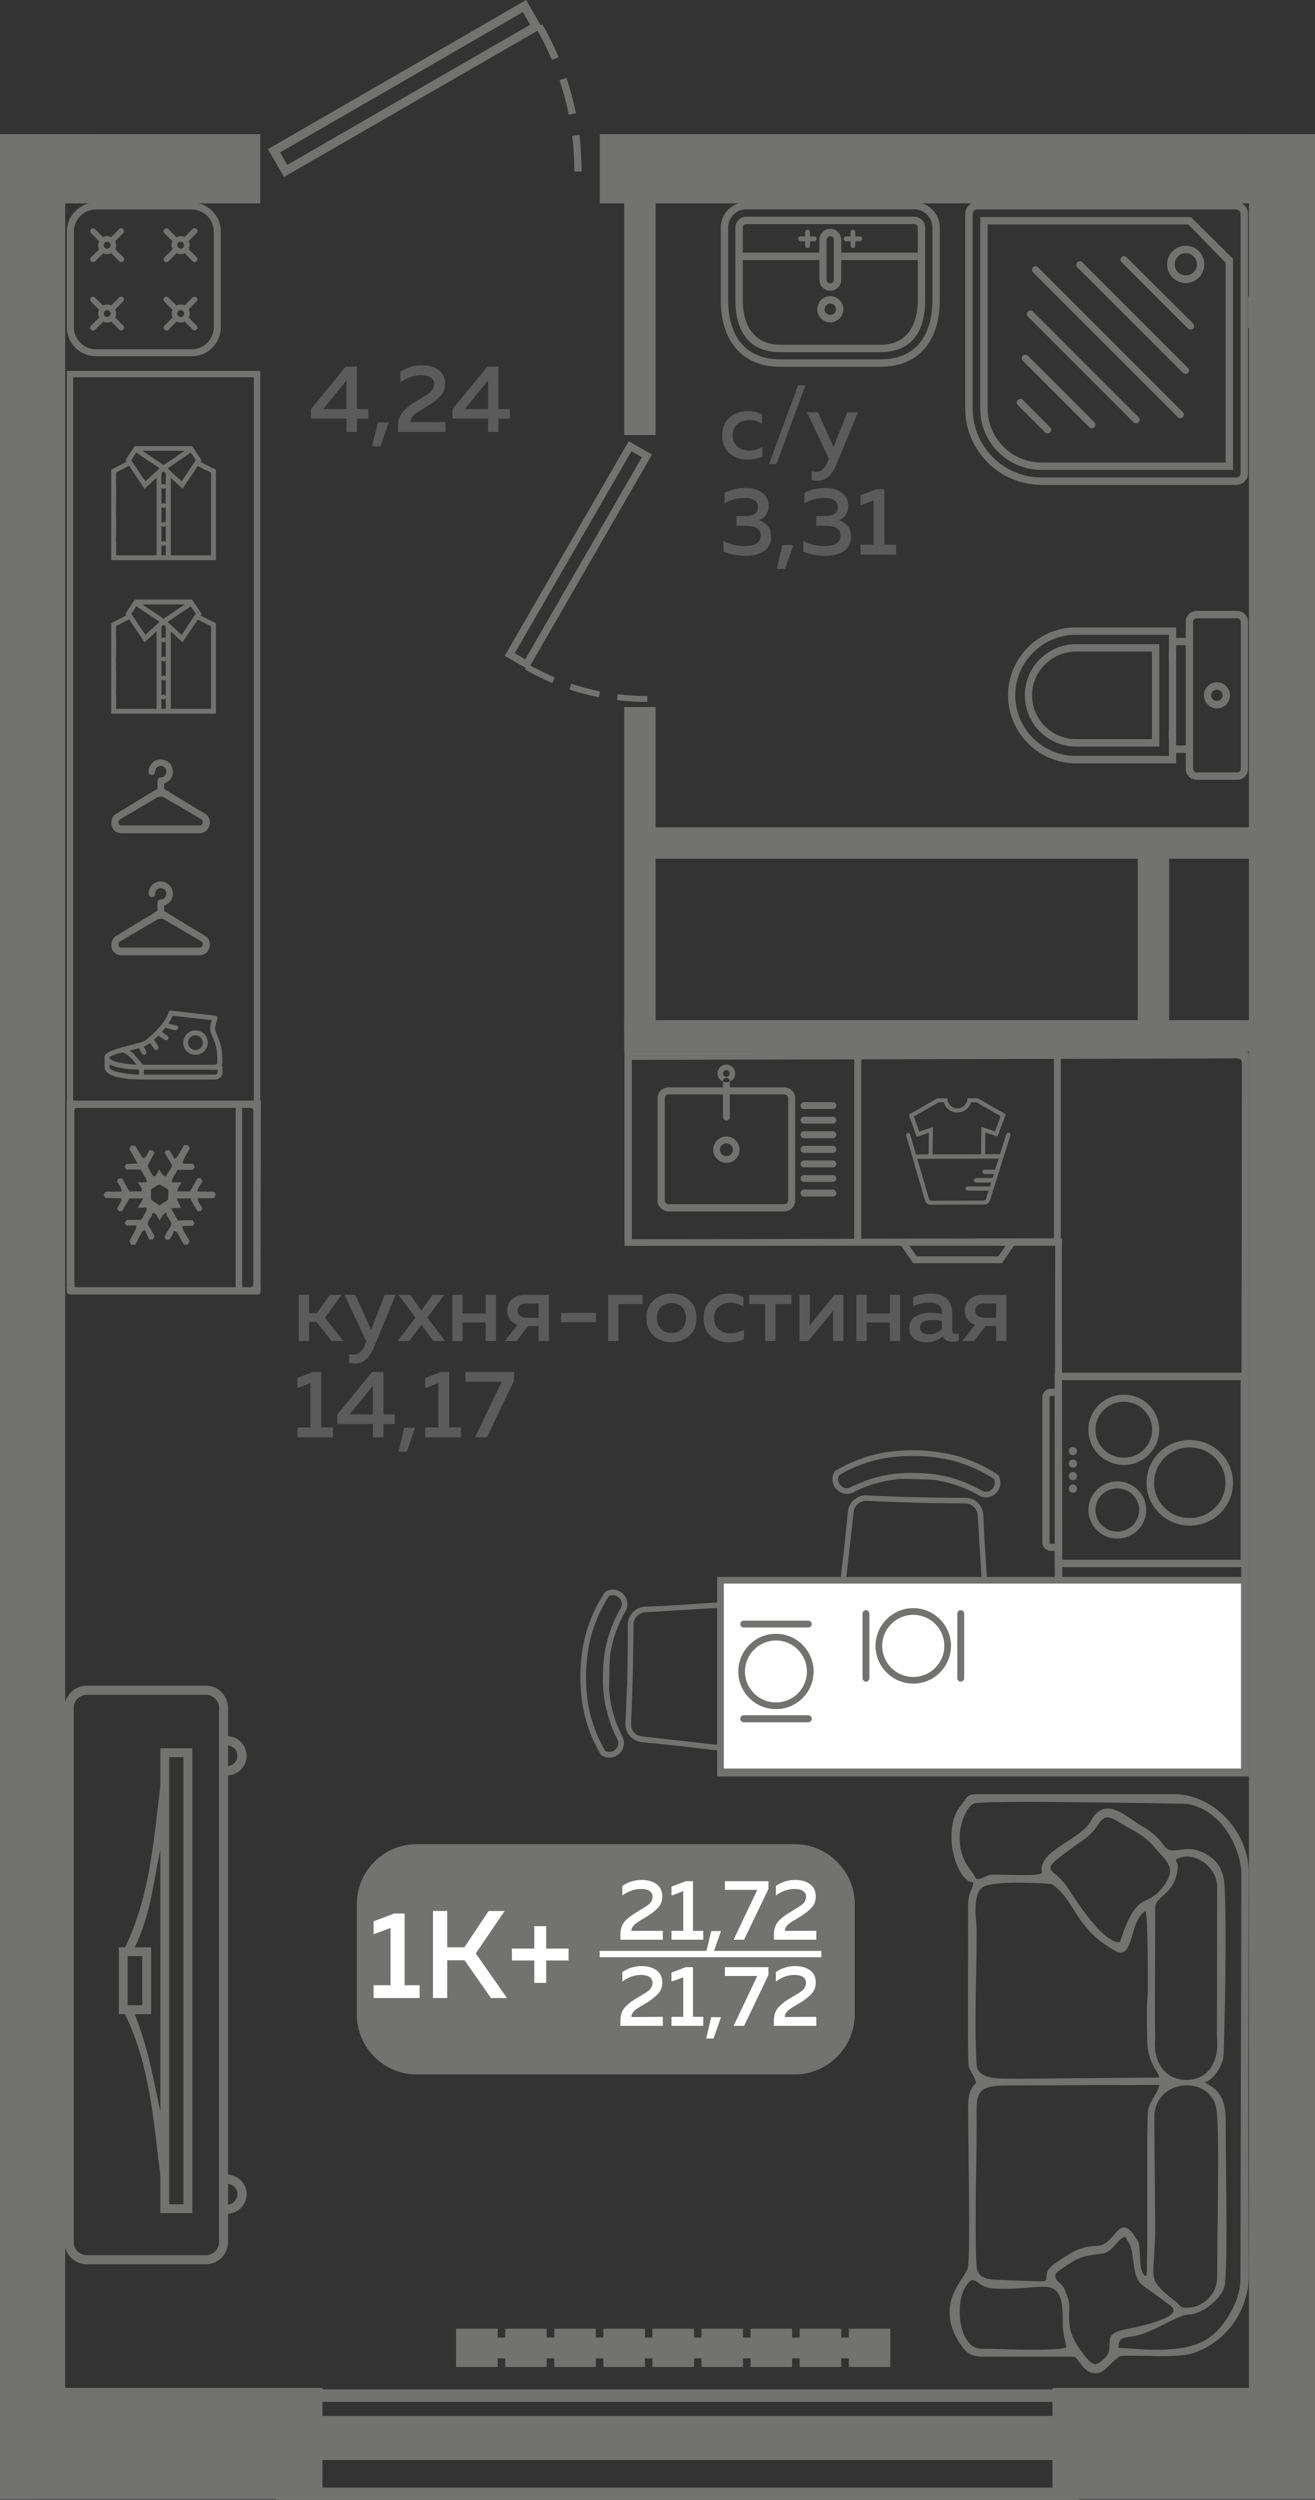 <?xml version="1.0" encoding="UTF-8"?>
<!DOCTYPE svg PUBLIC "-//W3C//DTD SVG 1.1//EN" "http://www.w3.org/Graphics/SVG/1.1/DTD/svg11.dtd">
<!-- Creator: CorelDRAW 2020 (64-Bit) -->
<svg xmlns="http://www.w3.org/2000/svg" xml:space="preserve" width="272px" height="517px" version="1.1" style="shape-rendering:geometricPrecision; text-rendering:geometricPrecision; image-rendering:optimizeQuality; fill-rule:evenodd; clip-rule:evenodd"
viewBox="0 0 72.83 138.43"
 xmlns:xlink="http://www.w3.org/1999/xlink"
 xmlns:xodm="http://www.corel.com/coreldraw/odm/2003">
 <rect x="0" y="0" width="72.83" height="138.43" fill="#333333" stroke="none"/>
 <defs>
  <style type="text/css">
   <![CDATA[
    .fil2 {fill:#FEFEFE}
    .fil0 {fill:#727271}
    .fil5 {fill:#727271}
    .fil3 {fill:#5B5B5B}
    .fil1 {fill:#FEFEFE}
    .fil4 {fill:#727271;fill-rule:nonzero}
   ]]>
  </style>
 </defs>
 <g id="Слой_x0020_1">
  <g id="_2485272132624">
   <g>
    <polygon class="fil0" points="58.29,132.23 72.83,132.23 72.83,138.39 58.29,138.39 "/>
    <polygon class="fil0" points="0,132.23 17.86,132.23 17.86,138.39 0,138.39 "/>
    <polygon class="fil0" points="69.17,7.43 72.83,7.43 72.83,134.4 69.17,134.4 "/>
    <polygon class="fil0" points="0,7.49 3.61,7.49 3.61,134.46 0,134.46 "/>
    <polygon class="fil0" points="33.22,7.43 72.83,7.43 72.83,11.26 33.22,11.26 "/>
    <polygon class="fil0" points="71.96,61.51 72.83,61.51 72.83,63.25 71.96,63.25 "/>
    <polygon class="fil0" points="34.57,56.49 72.12,56.49 72.12,58.23 34.57,58.23 "/>
    <polygon class="fil0" points="63.01,57.54 63.01,46.27 64.75,46.27 64.75,57.54 "/>
    <polygon class="fil0" points="34.57,57.22 34.57,39.15 36.31,39.15 36.31,57.22 "/>
    <polygon class="fil0" points="34.57,24.09 34.57,9.37 36.31,9.37 36.31,24.09 "/>
    <polygon class="fil0" points="0,7.43 14.41,7.43 14.41,11.26 0,11.26 "/>
    <polygon class="fil0" points="0,27.44 0.52,27.44 0.52,29.18 0,29.18 "/>
    <polygon class="fil0" points="0,7.43 5.12,7.43 5.12,9.17 0,9.17 "/>
    <polygon class="fil0" points="0,17.47 1.28,17.47 1.28,21.3 0,21.3 "/>
    <polygon class="fil0" points="0,119.2 2.7,119.2 2.7,126.02 0,126.02 "/>
    <polygon class="fil0" points="0,121.25 1.99,121.25 1.99,138.39 0,138.39 "/>
    <polygon class="fil0" points="72.83,18.17 69.13,18.17 69.13,16.42 72.83,16.42 "/>
    <path class="fil0" d="M14.84 8.26l0.89 1.54 14.04 -8.1c0.3,0.53 0.56,1.06 0.8,1.62l0.37 -0.15c-0.27,-0.63 -0.56,-1.23 -0.9,-1.82l-0.09 0.05 -0.81 -1.4 -14.3 8.26zm17.37 1.24c0,-0.68 -0.04,-1.35 -0.12,-2.03l-0.4 0.05c0.08,0.66 0.12,1.31 0.12,1.98l0.4 0zm-0.31 -3.23c-0.14,-0.67 -0.31,-1.32 -0.53,-1.96l-0.38 0.13c0.21,0.63 0.38,1.25 0.51,1.91l0.4 -0.08zm-2.94 -5.6l0.4 0.7 -13.45 7.76 -0.4 -0.69 13.45 -7.77z"/>
    <polygon class="fil0" points="71.28,45.81 35.57,45.81 35.57,47.55 71.28,47.55 "/>
    <g>
     <polygon class="fil0" points="59.75,132.31 59.75,133 15.28,133 15.28,132.31 "/>
     <polygon class="fil0" points="59.75,137.75 59.75,138.43 15.28,138.43 15.28,137.75 "/>
     <polygon class="fil0" points="59.75,133.78 59.75,136.22 15.28,136.22 15.28,133.78 "/>
    </g>
    <g>
     <path class="fil0" d="M23.08 102.12l20.93 0c1.83,0 3.33,1.49 3.33,3.32l0 6.1c0,1.83 -1.5,3.33 -3.33,3.33l-20.93 0c-1.83,0 -3.32,-1.5 -3.32,-3.33l0 -6.1c0,-1.83 1.49,-3.32 3.32,-3.32z"/>
     <polygon class="fil1" points="33.21,108.03 45.49,108.03 45.49,108.38 33.21,108.38 "/>
     <path class="fil2" d="M21.83 105.96l0.58 0 0 3.97 0.83 0 0 0.71 -2.55 0 0 -0.71 0.94 0 0 -3.17 -0.94 0.35 0 -0.72 1.14 -0.43zm2.94 4.68l-0.79 0 0 -4.82 0.79 0 0 2.01 0.95 0 1.34 -2.01 0.89 0 -1.6 2.35 1.73 2.47 -0.89 0 -1.46 -2.09 -0.96 0 0 2.09zm5.48 -2.74l1.24 0 0 0.66 -1.24 0 0 1.24 -0.66 0 0 -1.24 -1.24 0 0 -0.66 1.24 0 0 -1.24 0.66 0 0 1.24z"/>
     <path class="fil2" d="M34.47 104.43c0.32,-0.22 0.68,-0.33 1.07,-0.33 0.34,0 0.62,0.08 0.83,0.24 0.21,0.16 0.31,0.38 0.31,0.68 0,0.24 -0.08,0.45 -0.24,0.62 -0.16,0.18 -0.38,0.34 -0.65,0.51 -0.03,0.01 -0.07,0.04 -0.12,0.07 -0.06,0.04 -0.1,0.06 -0.13,0.08 -0.02,0.01 -0.06,0.03 -0.11,0.06 -0.05,0.04 -0.09,0.06 -0.11,0.08 -0.03,0.01 -0.06,0.03 -0.1,0.07 -0.04,0.03 -0.07,0.05 -0.09,0.07 -0.02,0.02 -0.04,0.05 -0.06,0.08 -0.03,0.03 -0.05,0.06 -0.06,0.08 -0.01,0.03 -0.02,0.06 -0.03,0.09 -0.01,0.03 -0.01,0.06 -0.01,0.09l1.74 0 0 0.49 -2.35 0 0 -0.25c0,-0.18 0.02,-0.34 0.07,-0.47 0.05,-0.14 0.14,-0.27 0.26,-0.39 0.13,-0.11 0.23,-0.19 0.3,-0.24 0.07,-0.05 0.19,-0.13 0.37,-0.23 0.01,-0.02 0.03,-0.03 0.04,-0.03 0.01,-0.01 0.02,-0.02 0.03,-0.02 0.27,-0.16 0.44,-0.27 0.52,-0.34 0.13,-0.12 0.19,-0.26 0.19,-0.42 0,-0.14 -0.06,-0.24 -0.17,-0.31 -0.11,-0.08 -0.27,-0.11 -0.47,-0.11 -0.36,0 -0.7,0.12 -1.03,0.36l0 -0.53zm3.51 -0.26l0.4 0 0 2.75 0.57 0 0 0.49 -1.76 0 0 -0.49 0.65 0 0 -2.2 -0.65 0.25 0 -0.5 0.79 -0.3zm1.54 3.94l-0.41 0 0.28 -1.18 0.54 0 -0.41 1.18zm0.63 -3.94l2.41 0 0 0.43 -1.35 2.81 -0.58 0 1.31 -2.76 -1.79 0 0 -0.48zm2.82 0.26c0.32,-0.22 0.68,-0.33 1.07,-0.33 0.34,0 0.62,0.08 0.83,0.24 0.21,0.16 0.31,0.38 0.31,0.68 0,0.24 -0.08,0.45 -0.24,0.62 -0.16,0.18 -0.38,0.34 -0.65,0.51 -0.03,0.01 -0.07,0.04 -0.12,0.07 -0.06,0.04 -0.1,0.06 -0.13,0.08 -0.02,0.01 -0.06,0.03 -0.11,0.06 -0.05,0.04 -0.09,0.06 -0.11,0.08 -0.03,0.01 -0.06,0.03 -0.1,0.07 -0.04,0.03 -0.07,0.05 -0.09,0.07 -0.02,0.02 -0.04,0.05 -0.06,0.08 -0.03,0.03 -0.05,0.06 -0.06,0.08 -0.01,0.03 -0.02,0.06 -0.03,0.09 -0.01,0.03 -0.01,0.06 -0.01,0.09l1.74 0 0 0.49 -2.35 0 0 -0.25c0,-0.18 0.02,-0.34 0.07,-0.47 0.05,-0.14 0.14,-0.27 0.26,-0.39 0.13,-0.11 0.23,-0.19 0.3,-0.24 0.07,-0.05 0.19,-0.13 0.37,-0.23 0.01,-0.02 0.03,-0.03 0.04,-0.03 0.01,-0.01 0.02,-0.02 0.03,-0.02 0.27,-0.16 0.44,-0.27 0.52,-0.34 0.13,-0.12 0.19,-0.26 0.19,-0.42 0,-0.14 -0.06,-0.24 -0.17,-0.31 -0.11,-0.08 -0.27,-0.11 -0.47,-0.11 -0.36,0 -0.7,0.12 -1.03,0.36l0 -0.53zm-8.5 4.77c0.32,-0.22 0.68,-0.33 1.07,-0.33 0.34,0 0.62,0.08 0.83,0.24 0.21,0.16 0.31,0.38 0.31,0.67 0,0.25 -0.08,0.46 -0.24,0.63 -0.16,0.17 -0.38,0.34 -0.65,0.51 -0.03,0.01 -0.07,0.03 -0.12,0.07 -0.06,0.03 -0.1,0.06 -0.13,0.07 -0.02,0.02 -0.06,0.04 -0.11,0.07 -0.05,0.03 -0.09,0.06 -0.11,0.07 -0.03,0.02 -0.06,0.04 -0.1,0.07 -0.04,0.03 -0.07,0.06 -0.09,0.08 -0.02,0.02 -0.04,0.04 -0.06,0.07 -0.03,0.04 -0.05,0.06 -0.06,0.09 -0.01,0.02 -0.02,0.05 -0.03,0.08 -0.01,0.04 -0.01,0.07 -0.01,0.1l1.74 -0.01 0 0.5 -2.35 0 0 -0.25c0,-0.18 0.02,-0.34 0.07,-0.48 0.05,-0.13 0.14,-0.26 0.26,-0.38 0.13,-0.11 0.23,-0.2 0.3,-0.25 0.07,-0.05 0.19,-0.12 0.37,-0.23 0.01,-0.01 0.03,-0.02 0.04,-0.03 0.01,0 0.02,-0.01 0.03,-0.01 0.27,-0.16 0.44,-0.27 0.52,-0.34 0.13,-0.13 0.19,-0.27 0.19,-0.42 0,-0.14 -0.06,-0.24 -0.17,-0.32 -0.11,-0.07 -0.27,-0.11 -0.47,-0.11 -0.36,0 -0.7,0.12 -1.03,0.37l0 -0.53zm3.51 -0.27l0.4 0 0 2.75 0.57 0 0 0.5 -1.76 0 0 -0.5 0.65 0 0 -2.19 -0.65 0.24 0 -0.5 0.79 -0.3zm1.54 3.95l-0.41 0 0.28 -1.18 0.54 0 -0.41 1.18zm0.63 -3.95l2.41 0 0 0.43 -1.35 2.82 -0.58 0 1.31 -2.76 -1.79 0 0 -0.49zm2.82 0.27c0.32,-0.22 0.68,-0.33 1.07,-0.33 0.34,0 0.62,0.08 0.83,0.24 0.21,0.16 0.31,0.38 0.31,0.67 0,0.25 -0.08,0.46 -0.24,0.63 -0.16,0.17 -0.38,0.34 -0.65,0.51 -0.03,0.01 -0.07,0.03 -0.12,0.07 -0.06,0.03 -0.1,0.06 -0.13,0.07 -0.02,0.02 -0.06,0.04 -0.11,0.07 -0.05,0.03 -0.09,0.06 -0.11,0.07 -0.03,0.02 -0.06,0.04 -0.1,0.07 -0.04,0.03 -0.07,0.06 -0.09,0.08 -0.02,0.02 -0.04,0.04 -0.06,0.07 -0.03,0.04 -0.05,0.06 -0.06,0.09 -0.01,0.02 -0.02,0.05 -0.03,0.08 -0.01,0.04 -0.01,0.07 -0.01,0.1l1.74 -0.01 0 0.5 -2.35 0 0 -0.25c0,-0.18 0.02,-0.34 0.07,-0.48 0.05,-0.13 0.14,-0.26 0.26,-0.38 0.13,-0.11 0.23,-0.2 0.3,-0.25 0.07,-0.05 0.19,-0.12 0.37,-0.23 0.01,-0.01 0.03,-0.02 0.04,-0.03 0.01,0 0.02,-0.01 0.03,-0.01 0.27,-0.16 0.44,-0.27 0.52,-0.34 0.13,-0.13 0.19,-0.27 0.19,-0.42 0,-0.14 -0.06,-0.24 -0.17,-0.32 -0.11,-0.07 -0.27,-0.11 -0.47,-0.11 -0.36,0 -0.7,0.12 -1.03,0.37l0 -0.53z"/>
    </g>
    <path class="fil3" d="M17.12 74.26l-0.57 0 0 -2.56 0.57 0 0 1.02 0.42 0 0.73 -1.02 0.65 0 -0.92 1.27 1.02 1.29 -0.65 0 -0.84 -1.06 -0.41 0 0 1.06zm3.43 -0.63l0.76 -1.93 0.6 0 -1.2 2.91c-0.25,0.59 -0.59,0.89 -1.03,0.89 -0.1,0 -0.22,-0.02 -0.34,-0.04l0 -0.49c0.08,0.03 0.17,0.04 0.26,0.04 0.28,0 0.49,-0.2 0.64,-0.6l0.05 -0.13 -1.21 -2.58 0.6 0 0.87 1.93zm3.4 -1.93l0.65 0 -0.93 1.26 0.98 1.3 -0.65 0 -0.66 -0.9 -0.67 0.9 -0.65 0 0.99 -1.3 -0.94 -1.26 0.65 0 0.62 0.87 0.61 -0.87zm1.67 2.56l-0.57 0 0 -2.56 0.57 0 0 1.03 1.28 0 0 -1.03 0.57 0 0 2.56 -0.57 0 0 -1.03 -1.28 0 0 1.03zm2.99 0l-0.65 0 0.7 -0.9c-0.18,-0.06 -0.32,-0.17 -0.42,-0.31 -0.1,-0.14 -0.15,-0.3 -0.15,-0.48 0,-0.25 0.09,-0.45 0.26,-0.62 0.18,-0.16 0.42,-0.25 0.73,-0.25l1.32 0 0 2.56 -0.57 0 0 -0.83 -0.58 0 -0.64 0.83zm0.19 -1.98c-0.08,0.07 -0.13,0.17 -0.13,0.29 0,0.13 0.05,0.22 0.13,0.29 0.09,0.07 0.22,0.11 0.37,0.11l0.66 0 0 -0.79 -0.66 0c-0.15,0 -0.28,0.03 -0.37,0.1zm2.27 0.42l1.94 0 0 0.51 -1.94 0 0 -0.51zm3.18 1.56l-0.57 0 0 -2.56 1.91 0 0 0.51 -1.34 0 0 2.05zm1.96 -0.29c-0.27,-0.23 -0.41,-0.56 -0.41,-0.99 0,-0.42 0.14,-0.75 0.41,-0.99 0.27,-0.24 0.6,-0.36 0.98,-0.36 0.38,0 0.71,0.12 0.98,0.36 0.27,0.24 0.4,0.57 0.4,0.99 0,0.43 -0.13,0.76 -0.4,0.99 -0.27,0.24 -0.6,0.36 -0.98,0.36 -0.38,0 -0.71,-0.12 -0.98,-0.36zm1.56 -0.39c0.15,-0.15 0.22,-0.35 0.22,-0.6 0,-0.25 -0.07,-0.45 -0.22,-0.6 -0.15,-0.15 -0.34,-0.22 -0.58,-0.22 -0.24,0 -0.44,0.07 -0.59,0.22 -0.15,0.15 -0.22,0.35 -0.22,0.6 0,0.25 0.07,0.45 0.22,0.6 0.15,0.15 0.35,0.23 0.59,0.23 0.24,0 0.43,-0.08 0.58,-0.23zm1.2 -0.58c0,-0.44 0.14,-0.78 0.42,-1.01 0.28,-0.24 0.61,-0.36 0.99,-0.36 0.31,0 0.57,0.07 0.79,0.2l0 0.52c-0.2,-0.14 -0.44,-0.21 -0.71,-0.21 -0.25,0 -0.47,0.07 -0.64,0.21 -0.18,0.14 -0.27,0.35 -0.27,0.63 0,0.28 0.09,0.49 0.26,0.63 0.18,0.14 0.39,0.22 0.64,0.22 0.27,0 0.52,-0.07 0.75,-0.2l0 0.53c-0.25,0.11 -0.53,0.17 -0.85,0.17 -0.38,0 -0.7,-0.11 -0.97,-0.34 -0.28,-0.23 -0.41,-0.56 -0.41,-0.99zm3.98 1.26l-0.57 0 0 -2.05 -0.88 0 0 -0.51 2.33 0 0 0.51 -0.88 0 0 2.05zm1.82 0l-0.49 0 0 -2.56 0.57 0 0 1.68 1.37 -1.68 0.49 0 0 2.56 -0.57 0 0 -1.67 -1.37 1.67zm3.23 0l-0.57 0 0 -2.56 0.57 0 0 1.03 1.28 0 0 -1.03 0.57 0 0 2.56 -0.57 0 0 -1.03 -1.28 0 0 1.03zm4.74 -0.59c0,0.12 0.06,0.19 0.19,0.19 0.04,0 0.1,-0.01 0.17,-0.03l0 0.41c-0.11,0.04 -0.23,0.06 -0.37,0.06 -0.25,0 -0.42,-0.1 -0.51,-0.3 -0.27,0.22 -0.59,0.33 -0.96,0.33 -0.25,0 -0.46,-0.07 -0.64,-0.2 -0.17,-0.14 -0.26,-0.33 -0.26,-0.58 0,-0.3 0.11,-0.52 0.34,-0.65 0.22,-0.14 0.49,-0.21 0.8,-0.21 0.21,0 0.43,0.02 0.67,0.07l0 -0.09c0,-0.16 -0.06,-0.29 -0.18,-0.39 -0.11,-0.1 -0.28,-0.15 -0.49,-0.15 -0.32,0 -0.63,0.07 -0.92,0.2l0 -0.52c0.33,-0.12 0.66,-0.18 0.98,-0.18 0.37,0 0.66,0.1 0.87,0.28 0.21,0.19 0.31,0.47 0.31,0.84l0 0.92zm-1.13 -0.58c-0.18,0 -0.34,0.03 -0.47,0.1 -0.13,0.07 -0.19,0.17 -0.19,0.32 0,0.12 0.04,0.21 0.14,0.28 0.09,0.07 0.2,0.1 0.34,0.1 0.29,0 0.54,-0.1 0.74,-0.3l0 -0.44c-0.21,-0.04 -0.39,-0.06 -0.56,-0.06zm2.34 1.17l-0.65 0 0.7 -0.9c-0.18,-0.06 -0.32,-0.17 -0.42,-0.31 -0.1,-0.14 -0.15,-0.3 -0.15,-0.48 0,-0.25 0.09,-0.45 0.27,-0.62 0.17,-0.16 0.41,-0.25 0.72,-0.25l1.32 0 0 2.56 -0.57 0 0 -0.83 -0.58 0 -0.64 0.83zm0.2 -1.98c-0.09,0.07 -0.14,0.17 -0.14,0.29 0,0.13 0.05,0.22 0.14,0.29 0.09,0.07 0.21,0.11 0.36,0.11l0.66 0 0 -0.79 -0.66 0c-0.15,0 -0.27,0.03 -0.36,0.1zm-36.81 3.69l0.45 0 0 3.07 0.65 0 0 0.55 -1.97 0 0 -0.55 0.72 0 0 -2.45 -0.72 0.27 0 -0.56 0.87 -0.33zm3.27 0l0.63 0 0 2.35 0.62 0 0 0.53 -0.62 0 0 0.74 -0.59 0 0 -0.74 -1.97 0 0 -0.52 1.93 -2.36zm0.04 2.35l0 -1.58 -1.29 1.58 1.29 0zm1.89 2.06l-0.47 0 0.32 -1.32 0.6 0 -0.45 1.32zm1.89 -4.41l0.45 0 0 3.07 0.65 0 0 0.55 -1.98 0 0 -0.55 0.73 0 0 -2.45 -0.73 0.27 0 -0.56 0.88 -0.33zm1.35 0l2.69 0 0 0.48 -1.5 3.14 -0.66 0 1.48 -3.08 -2.01 0 0 -0.54z"/>
    <path class="fil3" d="M40 24.13c0,-0.45 0.14,-0.79 0.42,-1.02 0.28,-0.24 0.61,-0.35 0.99,-0.35 0.31,0 0.57,0.06 0.79,0.19l0 0.53c-0.2,-0.15 -0.43,-0.22 -0.71,-0.22 -0.25,0 -0.46,0.07 -0.64,0.21 -0.18,0.14 -0.27,0.35 -0.27,0.63 0,0.28 0.09,0.49 0.27,0.63 0.17,0.14 0.38,0.22 0.63,0.22 0.27,0 0.52,-0.07 0.75,-0.2l0 0.53c-0.25,0.11 -0.53,0.17 -0.85,0.17 -0.37,0 -0.69,-0.11 -0.97,-0.34 -0.27,-0.23 -0.41,-0.56 -0.41,-0.98zm3 1.57l-0.41 0 1.61 -4.36 0.41 0 -1.61 4.36zm3.16 -0.95l0.77 -1.92 0.59 0 -1.2 2.9c-0.24,0.59 -0.59,0.89 -1.03,0.89 -0.1,0 -0.21,-0.01 -0.33,-0.04l0 -0.49c0.08,0.03 0.16,0.04 0.26,0.04 0.27,0 0.48,-0.2 0.63,-0.6l0.06 -0.13 -1.22 -2.57 0.61 0 0.86 1.92zm-3.59 3.26c0,0.19 -0.05,0.35 -0.15,0.5 -0.1,0.14 -0.23,0.24 -0.39,0.29 0.19,0.06 0.36,0.17 0.49,0.32 0.13,0.15 0.19,0.35 0.19,0.61 0,0.34 -0.13,0.6 -0.39,0.78 -0.26,0.18 -0.59,0.27 -0.99,0.27 -0.47,0 -0.89,-0.08 -1.26,-0.24l0 -0.58c0.35,0.19 0.75,0.28 1.21,0.27 0.57,0 0.85,-0.19 0.85,-0.57 0,-0.36 -0.25,-0.54 -0.76,-0.54l-0.58 0 0 -0.55 0.51 0.01c0.22,0 0.39,-0.05 0.51,-0.13 0.11,-0.09 0.17,-0.21 0.17,-0.36 0,-0.17 -0.06,-0.3 -0.2,-0.39 -0.13,-0.09 -0.32,-0.13 -0.56,-0.13 -0.38,0 -0.74,0.1 -1.09,0.3l0 -0.58c0.34,-0.18 0.73,-0.27 1.17,-0.27 0.38,0 0.68,0.09 0.92,0.27 0.23,0.17 0.35,0.42 0.35,0.72zm0.91 3.49l-0.46 0 0.31 -1.32 0.61 0 -0.46 1.32zm3.5 -3.49c0,0.19 -0.05,0.35 -0.14,0.5 -0.1,0.14 -0.23,0.24 -0.39,0.29 0.19,0.06 0.35,0.17 0.49,0.32 0.13,0.15 0.19,0.35 0.19,0.61 0,0.34 -0.13,0.6 -0.39,0.78 -0.26,0.18 -0.6,0.27 -0.99,0.27 -0.47,0 -0.89,-0.08 -1.26,-0.24l0 -0.58c0.35,0.19 0.75,0.28 1.21,0.27 0.57,0 0.85,-0.19 0.85,-0.57 0,-0.36 -0.25,-0.54 -0.77,-0.54l-0.57 0 0 -0.55 0.5 0.01c0.23,0 0.4,-0.05 0.51,-0.13 0.12,-0.09 0.18,-0.21 0.18,-0.36 0,-0.17 -0.06,-0.3 -0.2,-0.39 -0.13,-0.09 -0.32,-0.13 -0.57,-0.13 -0.37,0 -0.73,0.1 -1.08,0.3l0 -0.58c0.34,-0.18 0.73,-0.27 1.16,-0.27 0.39,0 0.69,0.09 0.92,0.27 0.24,0.17 0.35,0.42 0.35,0.72zm1.55 -0.92l0.45 0 0 3.07 0.65 0 0 0.55 -1.97 0 0 -0.55 0.72 0 0 -2.45 -0.72 0.27 0 -0.56 0.87 -0.33z"/>
    <path class="fil3" d="M19.15 20.3l0.62 0 0 2.35 0.63 0 0 0.53 -0.63 0 0 0.74 -0.58 0 0 -0.74 -1.97 0 0 -0.52 1.93 -2.36zm0.04 2.35l0 -1.58 -1.29 1.58 1.29 0zm1.88 2.06l-0.46 0 0.32 -1.32 0.6 0 -0.46 1.32zm1.1 -4.12c0.36,-0.24 0.76,-0.36 1.2,-0.36 0.38,0 0.69,0.08 0.92,0.26 0.24,0.18 0.36,0.43 0.36,0.75 0,0.28 -0.09,0.51 -0.27,0.7 -0.18,0.2 -0.43,0.39 -0.74,0.57 -0.02,0.02 -0.07,0.04 -0.13,0.08 -0.07,0.04 -0.11,0.07 -0.14,0.09 -0.03,0.01 -0.07,0.04 -0.13,0.07 -0.05,0.04 -0.09,0.06 -0.12,0.08 -0.03,0.02 -0.06,0.05 -0.11,0.08 -0.04,0.03 -0.08,0.06 -0.1,0.08 -0.02,0.03 -0.04,0.06 -0.07,0.09 -0.03,0.03 -0.05,0.06 -0.06,0.09 -0.02,0.03 -0.03,0.06 -0.04,0.1 -0.01,0.03 -0.01,0.07 -0.01,0.11l1.94 -0.01 0 0.55 -2.63 0 0 -0.28c0,-0.2 0.03,-0.37 0.09,-0.53 0.05,-0.15 0.15,-0.29 0.29,-0.42 0.14,-0.13 0.25,-0.23 0.33,-0.28 0.08,-0.06 0.21,-0.14 0.41,-0.26 0.02,-0.01 0.04,-0.02 0.05,-0.03 0.01,-0.01 0.03,-0.02 0.04,-0.02 0.3,-0.18 0.49,-0.3 0.57,-0.38 0.15,-0.14 0.22,-0.29 0.22,-0.47 0,-0.15 -0.07,-0.27 -0.19,-0.35 -0.13,-0.08 -0.3,-0.12 -0.53,-0.12 -0.4,0 -0.78,0.13 -1.15,0.4l0 -0.59zm4.82 -0.29l0.62 0 0 2.35 0.63 0 0 0.53 -0.63 0 0 0.74 -0.58 0 0 -0.74 -1.97 0 0 -0.52 1.93 -2.36zm0.04 2.35l0 -1.58 -1.29 1.58 1.29 0z"/>
    <g>
     <g>
      <g>
       <g>
        <path class="fil0" d="M3.89 71.68c-0.1,0 -0.13,-0.04 -0.19,-0.08 0,-0.09 0,-0.14 -0.01,-0.23 -0.02,-0.16 0.01,-0.07 0.01,-0.19l-0.01 -0.15 0 -10.09 0.53 0c0.03,0.01 0.08,0.02 0.14,0.02l9.33 0c0.06,0 0.15,0 0.22,-0.02l0.54 0c0,0.04 0,0.08 0,0.12 -0.01,3.14 -0.01,4.77 -0.02,9.99 0,0.3 0.04,0.31 -0.03,0.6 -0.06,0.02 -0.06,0.03 -0.13,0.03l-10.38 0zm9.52 -10.33l0 9.93 0.43 0c0.09,0 0.19,-0.04 0.19,-0.13l0 -9.64c0,-0.07 -0.01,-0.07 -0.03,-0.13 -0.06,-0.01 -0.06,-0.03 -0.13,-0.03l-0.46 0zm-0.36 9.93l0 -9.93 -8.77 0c-0.07,0 -0.07,0.02 -0.13,0.03 -0.01,0.06 -0.03,0.09 -0.03,0.17l0 9.48c0.01,0.11 0.01,0.14 0.03,0.23 0.06,0.01 0.06,0.02 0.13,0.02l8.77 0z"/>
        <path class="fil0" d="M10.03 66.88c-0.03,0 -0.06,0.01 -0.1,0.01l-0.46 0.01 0.22 0.4c0.04,0.07 0.08,0.14 0.12,0.22l0.04 0.06 0.06 0c0.07,0 0.15,-0.01 0.22,-0.01l0.54 0c0.03,0.04 0.07,0.12 0.1,0.18l-0.09 0.13c-0.02,0 -0.05,0 -0.07,0 -0.13,0 -0.27,0 -0.4,0.01l-0.11 0.01 0.01 0.11c0.01,0.07 0.11,0.23 0.15,0.3l0.22 0.38c0,0.01 0.02,0.03 0.02,0.04 -0.03,0.06 -0.07,0.12 -0.1,0.19l-0.22 0 -0.15 -0.28c-0.07,-0.1 -0.11,-0.21 -0.18,-0.32 -0.03,-0.06 -0.04,-0.11 -0.12,-0.13l-0.11 -0.03 -0.03 0.11c-0.02,0.09 -0.13,0.26 -0.2,0.37 -0.01,0 -0.03,0 -0.04,0 -0.03,0 -0.12,0.01 -0.16,0.01 -0.01,-0.02 -0.02,-0.05 -0.03,-0.07 -0.01,-0.03 -0.03,-0.07 -0.04,-0.1 0.01,-0.04 0.04,-0.08 0.05,-0.11 0.07,-0.14 0.17,-0.28 0.25,-0.42 0.04,-0.08 0.1,-0.15 0.06,-0.25 -0.05,-0.12 -0.2,-0.3 -0.24,-0.41l-0.04 -0.16 -0.12 0.1c-0.06,0.04 -0.08,0.09 -0.11,0.14l-0.13 0.21 -0.14 -0.23c-0.03,-0.07 -0.05,-0.13 -0.14,-0.16l-0.11 -0.03 -0.03 0.11c0,0.02 -0.03,0.07 -0.04,0.08 -0.02,0.02 -0.03,0.04 -0.04,0.07l-0.06 0.1c-0.14,0.23 -0.11,0.25 0.02,0.47l0.24 0.42c0.01,0.01 0.02,0.03 0.02,0.04 -0.01,0.03 -0.04,0.09 -0.06,0.11 0,0.02 -0.03,0.06 -0.04,0.08 -0.03,0 -0.13,0 -0.19,0l-0.08 -0.17c-0.04,-0.08 -0.08,-0.17 -0.12,-0.25l-0.06 -0.11 -0.1 0.07c-0.05,0.03 -0.05,0.05 -0.07,0.09l-0.08 0.15c-0.02,0.03 -0.04,0.07 -0.06,0.1 0,0.01 -0.01,0.03 -0.02,0.04 -0.05,0.09 -0.14,0.28 -0.2,0.37 -0.07,0 -0.17,0 -0.21,0 -0.01,-0.02 -0.02,-0.04 -0.03,-0.05 -0.02,-0.05 -0.05,-0.12 -0.07,-0.17 0.02,-0.06 0.1,-0.18 0.12,-0.23l0.16 -0.27c0.03,-0.06 0.09,-0.16 0.1,-0.23l0.01 -0.12 -0.12 0c-0.08,0 -0.17,0 -0.25,0 -0.07,0 -0.13,0 -0.2,0 -0.03,-0.05 -0.07,-0.11 -0.08,-0.14 0.01,-0.03 0.07,-0.12 0.09,-0.14 0,-0.01 0.01,-0.02 0.01,-0.02 0.13,-0.02 0.31,-0.01 0.45,-0.01 0.1,0 0.2,0 0.3,0l0.06 0 0.03 -0.05c0.05,-0.08 0.26,-0.43 0.27,-0.51l0.01 -0.12 -0.12 0c-0.11,0 -0.26,0.01 -0.39,0.01 0.05,-0.08 0.11,-0.16 0.16,-0.25 0.02,-0.03 0.05,-0.07 0.07,-0.11l0.08 -0.16 -0.76 0 -0.39 0.68c0,0 -0.01,0.02 -0.01,0.02 -0.05,0.01 -0.14,0 -0.2,0 -0.01,-0.02 -0.02,-0.05 -0.03,-0.06 -0.01,-0.02 -0.03,-0.05 -0.05,-0.08 0.06,-0.1 0.11,-0.19 0.16,-0.29 0.03,-0.05 0.07,-0.1 0.07,-0.16l0.01 -0.12 -0.12 0c-0.21,0 -0.42,-0.01 -0.64,-0.01 -0.03,0 -0.08,0.01 -0.11,0.01 -0.01,-0.02 -0.03,-0.03 -0.03,-0.05 -0.02,-0.02 -0.08,-0.1 -0.1,-0.13 0.02,-0.04 0.08,-0.12 0.1,-0.15 0.01,-0.01 0.01,-0.02 0.02,-0.03 0.11,-0.02 0.34,0 0.45,0 0.11,0 0.21,-0.01 0.31,-0.01l0.12 0 -0.01 -0.12c0,-0.07 -0.09,-0.21 -0.13,-0.28 -0.02,-0.02 -0.1,-0.15 -0.1,-0.17 0,-0.02 0.05,-0.09 0.06,-0.11 0,-0.01 0.01,-0.03 0.01,-0.04 0.01,0 0.01,0 0.02,0 0.14,0.01 0.16,-0.05 0.23,0.07l0.16 0.3c0.06,0.1 0.11,0.2 0.18,0.3l0.03 0.05 0.06 0c0.08,0 0.17,-0.01 0.25,-0.01 0.08,0 0.17,0 0.25,0l0.12 0 -0.01 -0.12c-0.01,-0.11 -0.13,-0.25 -0.21,-0.37l0.5 -0.02 -0.03 -0.13c-0.02,-0.09 -0.1,-0.2 -0.15,-0.27l-0.16 -0.3 -0.07 0c-0.2,0 -0.4,0 -0.61,0 -0.02,0 -0.09,0.01 -0.12,0 -0.02,-0.02 -0.04,-0.05 -0.05,-0.07 -0.01,-0.02 -0.04,-0.07 -0.05,-0.08 0.01,-0.02 0.05,-0.09 0.06,-0.11 0.01,-0.02 0.02,-0.03 0.03,-0.05 0,0 0.01,0 0.01,0l0.62 -0.02 -0.24 -0.42c-0.02,-0.03 -0.03,-0.05 -0.04,-0.08l-0.15 -0.25c0,-0.02 -0.01,-0.03 -0.02,-0.04 0.03,-0.07 0.06,-0.15 0.09,-0.21 0.03,0 0.07,0.01 0.09,0.01 0.05,0 0.09,0 0.13,0 0.04,0.07 0.1,0.15 0.13,0.21l0.21 0.34c0.02,0.04 0.04,0.08 0.08,0.11l0.06 0.04 0.06 -0.04c0.08,-0.05 0.12,-0.17 0.17,-0.26 0.02,-0.02 0.06,-0.11 0.08,-0.14 0.05,0 0.16,-0.01 0.18,0 0.02,0.01 0.07,0.08 0.08,0.1 0.01,0.01 0.02,0.03 0.03,0.05 -0.01,0.02 -0.04,0.07 -0.06,0.09 -0.08,0.14 -0.15,0.3 -0.24,0.44 -0.03,0.05 -0.07,0.12 -0.07,0.18 0,0.07 0.23,0.5 0.28,0.54l0.07 0.05 0.06 -0.04c0.06,-0.04 0.07,-0.09 0.11,-0.14 0.02,-0.05 0.07,-0.14 0.11,-0.22 0.09,0.13 0.18,0.34 0.28,0.37l0.11 0.03 0.02 -0.1c0.01,-0.01 0.02,-0.03 0.03,-0.04 0.05,-0.08 0.26,-0.36 0.26,-0.44 0.01,-0.07 -0.11,-0.25 -0.15,-0.31l-0.14 -0.24c-0.03,-0.05 -0.09,-0.14 -0.11,-0.19 0.02,-0.04 0.06,-0.09 0.09,-0.14 0.03,0 0.06,0.01 0.09,0.01 0.04,0 0.07,0 0.1,0l0.27 0.47 0.1 -0.06c0.05,-0.04 0.06,-0.08 0.1,-0.13l0.16 -0.28c0.04,-0.07 0.07,-0.13 0.11,-0.19 0.01,-0.02 0.04,-0.09 0.05,-0.1l0.21 0c0,0 0,0 0.01,0l0.09 0.15c0,0.01 0.01,0.02 0.01,0.03 -0.02,0.04 -0.05,0.09 -0.07,0.13 -0.03,0.06 -0.07,0.12 -0.1,0.18 -0.05,0.09 -0.2,0.34 -0.2,0.42l-0.01 0.12 0.11 0c0.16,0 0.31,0 0.46,0 0,0 0,0 0,0 0.01,0.02 0.02,0.04 0.03,0.06 0.01,0.03 0.04,0.08 0.05,0.11 -0.02,0.05 -0.05,0.1 -0.08,0.16 -0.27,0 -0.54,0.01 -0.81,0.01l-0.06 0 -0.16 0.29c-0.05,0.09 -0.11,0.17 -0.13,0.26l-0.03 0.14 0.13 0c0.1,0 0.2,0 0.3,0 0.04,0 0.08,0 0.12,0 -0.07,0.11 -0.19,0.26 -0.21,0.37l-0.04 0.13 0.14 0c0.09,0 0.17,0 0.26,0l0.18 0.01c0.14,0.01 0.17,-0.06 0.22,-0.16 0.02,-0.03 0.04,-0.06 0.05,-0.09l0.22 -0.38c0.02,-0.03 0.04,-0.08 0.05,-0.11 0.03,0 0.06,0 0.08,0 0.02,0 0.04,0 0.07,0.01 0.01,0 0.02,0 0.03,-0.01 0.03,0.04 0.07,0.11 0.1,0.16 -0.05,0.13 -0.2,0.31 -0.24,0.44l-0.03 0.14 0.79 0.01c0.02,0 0.08,-0.01 0.11,-0.01l0.12 0.18c0,0 0,0 0,0 -0.03,0.06 -0.08,0.12 -0.12,0.19 -0.04,0 -0.09,0 -0.13,0l-0.77 0 0.03 0.14c0.04,0.14 0.19,0.3 0.24,0.43 -0.02,0.04 -0.06,0.09 -0.09,0.14 -0.03,0 -0.06,0 -0.1,0 -0.03,0 -0.06,0 -0.09,0 -0.05,-0.09 -0.11,-0.19 -0.17,-0.28 -0.04,-0.08 -0.15,-0.25 -0.18,-0.34l-0.02 -0.08 -0.09 0c-0.09,0 -0.18,0 -0.27,0l-0.42 0.01 0.25 0.51zm-0.95 -0.29c0.08,-0.05 0.24,-0.12 0.24,-0.23l0 -0.42c0,-0.09 -0.07,-0.12 -0.14,-0.16l-0.32 -0.18 -0.03 0c-0.06,0 -0.19,0.08 -0.24,0.12 -0.03,0.01 -0.06,0.03 -0.09,0.05 -0.07,0.03 -0.14,0.07 -0.14,0.16l0 0.43c0,0.06 0.04,0.09 0.09,0.13l0.28 0.19c0.01,0.01 0.03,0.02 0.04,0.03l0.06 0.04 0.25 -0.16z"/>
       </g>
       <path class="fil0" d="M4.09 12.82l0 5.3c0,0.67 0.55,1.22 1.23,1.22l5.29 0c0.68,0 1.23,-0.55 1.23,-1.22l0 -5.3c0,-0.67 -0.55,-1.22 -1.23,-1.22l-5.29 0c-0.68,0 -1.23,0.55 -1.23,1.22zm-0.39 0l0 5.3c0,0.89 0.73,1.61 1.62,1.61l5.29 0c0.89,0 1.62,-0.72 1.62,-1.61l0 -5.3c0,-0.88 -0.73,-1.61 -1.62,-1.61l-5.29 0c-0.89,0 -1.62,0.73 -1.62,1.61z"/>
       <path class="fil0" d="M6.29 13.22c-0.2,-0.19 -0.51,-0.19 -0.7,0 -0.2,0.2 -0.2,0.51 0,0.71 0.19,0.19 0.5,0.19 0.7,0 0.19,-0.2 0.19,-0.51 0,-0.71zm-0.22 0.22c-0.07,-0.07 -0.19,-0.07 -0.27,0 -0.07,0.08 -0.07,0.2 0,0.27 0.08,0.08 0.2,0.08 0.27,0 0.08,-0.07 0.08,-0.19 0,-0.27z"/>
       <path class="fil0" d="M6.83 14.24l-0.48 -0.47c-0.06,-0.06 -0.16,-0.06 -0.22,0l0 0c-0.06,0.06 -0.06,0.16 0,0.22l0.47 0.48c0.06,0.06 0.16,0.06 0.23,0l0 -0.01c0.06,-0.06 0.06,-0.16 0,-0.22zm-1.56 0.23l0.48 -0.48c0.06,-0.06 0.06,-0.16 0,-0.22l0 0c-0.06,-0.06 -0.16,-0.06 -0.22,0l-0.49 0.48c-0.06,0.06 -0.06,0.16 0,0.22l0 0c0.07,0.06 0.17,0.06 0.23,0zm1.33 -1.79l-0.46 0.46c-0.06,0.06 -0.06,0.16 0,0.23l0 0c0.06,0.06 0.16,0.06 0.22,0l0.46 -0.46c0.06,-0.06 0.06,-0.16 0,-0.23l0 0c-0.06,-0.06 -0.16,-0.06 -0.22,0zm-1.56 0.23l0.49 0.49c0.06,0.06 0.16,0.06 0.22,0l0 0c0.06,-0.06 0.06,-0.16 0,-0.22l-0.49 -0.49c-0.06,-0.06 -0.16,-0.06 -0.22,0l0 0c-0.06,0.06 -0.06,0.16 0,0.22z"/>
       <path class="fil0" d="M6.29 17.01c-0.2,-0.2 -0.51,-0.2 -0.7,0 -0.2,0.19 -0.2,0.51 0,0.7 0.19,0.2 0.5,0.2 0.7,0 0.19,-0.19 0.19,-0.51 0,-0.7zm-0.22 0.22c-0.07,-0.08 -0.19,-0.08 -0.27,0 -0.07,0.07 -0.07,0.19 0,0.27 0.08,0.07 0.2,0.07 0.27,0 0.08,-0.08 0.08,-0.2 0,-0.27z"/>
       <path class="fil0" d="M6.83 18.03l-0.48 -0.48c-0.06,-0.06 -0.16,-0.06 -0.22,0l0 0c-0.06,0.07 -0.06,0.17 0,0.23l0.47 0.47c0.06,0.06 0.16,0.06 0.23,0l0 0c0.06,-0.06 0.06,-0.16 0,-0.22zm-1.56 0.23l0.48 -0.48c0.06,-0.06 0.06,-0.17 0,-0.23l0 0c-0.06,-0.06 -0.16,-0.06 -0.22,0l-0.49 0.48c-0.06,0.07 -0.06,0.17 0,0.23l0 0c0.07,0.06 0.17,0.06 0.23,0zm1.33 -1.79l-0.46 0.46c-0.06,0.06 -0.06,0.16 0,0.22l0 0c0.06,0.06 0.16,0.06 0.22,0l0.46 -0.46c0.06,-0.06 0.06,-0.16 0,-0.22l0 0c-0.06,-0.06 -0.16,-0.06 -0.22,0zm-1.56 0.23l0.49 0.49c0.06,0.06 0.16,0.06 0.22,0l0 0c0.06,-0.07 0.06,-0.17 0,-0.23l-0.49 -0.48c-0.06,-0.07 -0.16,-0.07 -0.22,0l0 0c-0.06,0.06 -0.06,0.16 0,0.22z"/>
       <path class="fil0" d="M10.36 13.22c-0.2,-0.19 -0.51,-0.19 -0.71,0 -0.19,0.2 -0.19,0.51 0,0.71 0.2,0.19 0.51,0.19 0.71,0 0.19,-0.2 0.19,-0.51 0,-0.71zm-0.22 0.22c-0.08,-0.07 -0.2,-0.07 -0.27,0 -0.07,0.08 -0.07,0.2 0,0.27 0.07,0.08 0.19,0.08 0.27,0 0.07,-0.07 0.07,-0.19 0,-0.27z"/>
       <path class="fil0" d="M10.89 14.24l-0.47 -0.47c-0.06,-0.06 -0.16,-0.06 -0.22,0l0 0c-0.06,0.06 -0.06,0.16 0,0.22l0.47 0.48c0.06,0.06 0.16,0.06 0.22,0l0 -0.01c0.06,-0.06 0.06,-0.16 0,-0.22zm-1.56 0.23l0.48 -0.48c0.07,-0.06 0.07,-0.16 0,-0.22l0 0c-0.06,-0.06 -0.16,-0.06 -0.22,0l-0.48 0.48c-0.06,0.06 -0.06,0.16 0,0.22l0 0c0.06,0.06 0.16,0.06 0.22,0zm1.33 -1.79l-0.46 0.46c-0.06,0.06 -0.06,0.16 0,0.23l0 0c0.07,0.06 0.17,0.06 0.23,0l0.46 -0.46c0.06,-0.06 0.06,-0.16 0,-0.23l0 0c-0.07,-0.06 -0.17,-0.06 -0.23,0zm-1.56 0.23l0.49 0.49c0.06,0.06 0.16,0.06 0.23,0l0 0c0.06,-0.06 0.06,-0.16 0,-0.22l-0.49 -0.49c-0.06,-0.06 -0.16,-0.06 -0.23,0l0 0c-0.06,0.06 -0.06,0.16 0,0.22z"/>
       <path class="fil0" d="M10.36 17.01c-0.2,-0.2 -0.51,-0.2 -0.71,0 -0.19,0.19 -0.19,0.51 0,0.7 0.2,0.2 0.51,0.2 0.71,0 0.19,-0.19 0.19,-0.51 0,-0.7zm-0.22 0.22c-0.08,-0.08 -0.2,-0.08 -0.27,0 -0.07,0.07 -0.07,0.19 0,0.27 0.07,0.07 0.19,0.07 0.27,0 0.07,-0.08 0.07,-0.2 0,-0.27z"/>
       <path class="fil0" d="M10.89 18.03l-0.47 -0.48c-0.06,-0.06 -0.16,-0.06 -0.22,0l0 0c-0.06,0.07 -0.06,0.17 0,0.23l0.47 0.47c0.06,0.06 0.16,0.06 0.22,0l0 0c0.06,-0.06 0.06,-0.16 0,-0.22zm-1.56 0.23l0.48 -0.48c0.07,-0.06 0.07,-0.17 0,-0.23l0 0c-0.06,-0.06 -0.16,-0.06 -0.22,0l-0.48 0.48c-0.06,0.07 -0.06,0.17 0,0.23l0 0c0.06,0.06 0.16,0.06 0.22,0zm1.33 -1.79l-0.46 0.46c-0.06,0.06 -0.06,0.16 0,0.22l0 0c0.07,0.06 0.17,0.06 0.23,0l0.46 -0.46c0.06,-0.06 0.06,-0.16 0,-0.22l0 0c-0.07,-0.06 -0.17,-0.06 -0.23,0zm-1.56 0.23l0.49 0.49c0.06,0.06 0.16,0.06 0.23,0l0 0c0.06,-0.07 0.06,-0.17 0,-0.23l-0.49 -0.48c-0.06,-0.07 -0.16,-0.07 -0.23,0l0 0c-0.06,0.06 -0.06,0.16 0,0.22z"/>
       <path class="fil0" d="M3.7 61.3l0 -40.76 10.71 0 0 40.76 -10.71 0zm0.35 -0.35l10.01 0 0 -40.06 -10.01 0 0 40.06z"/>
       <path class="fil0" d="M8.96 39.25l0.22 0 0 -0.59c0,0 0,0 0,0l-0.04 0.04c-0.11,0.08 -0.18,-0.02 -0.2,-0.03l0 0.52c0,0.04 -0.01,0.06 0.02,0.06zm0.22 -1.64c-0.11,0.14 -0.21,0.02 -0.24,0.01l0 0.9c0.01,-0.01 0.11,-0.1 0.19,-0.04 0.01,0.01 0.02,0.02 0.03,0.03 0.01,0.01 0.01,0.01 0.01,0.01l0.01 0.02 0 -0.93zm0 -1.07l-0.02 0.04c-0.01,0.01 -0.02,0.01 -0.03,0.02 -0.11,0.07 -0.16,-0.02 -0.19,-0.03l0 0.9c0.04,-0.03 0.06,-0.07 0.13,-0.06 0.03,0 0.05,0.01 0.07,0.03 0.03,0.02 0.02,0.02 0.04,0.04l0 -0.94zm0 -1.04c-0.02,0.01 -0.02,0.03 -0.05,0.05 -0.1,0.06 -0.17,-0.03 -0.19,-0.04l0 0.9c0.04,-0.01 0.04,-0.05 0.1,-0.05 0.1,0 0.09,0.01 0.14,0.07l0 -0.93zm0 -0.12c0,-0.06 0.01,-0.64 0,-0.67 -0.01,-0.01 -0.1,-0.1 -0.12,-0.11l-0.03 0.02c-0.01,0.01 -0.02,0.02 -0.03,0.03 -0.01,0.01 -0.05,0.05 -0.05,0.05 -0.02,0.04 -0.01,0.59 -0.01,0.66 0.04,-0.02 0.04,-0.06 0.12,-0.06 0.07,0 0.09,0.04 0.12,0.08zm2.51 -0.7l-0.27 -0.14c-0.02,-0.01 -0.03,-0.01 -0.05,-0.02 -0.04,-0.02 -0.38,-0.2 -0.42,-0.21l-0.73 1.09c-0.02,0.03 -0.09,0.15 -0.11,0.16 -0.02,-0.01 -0.02,-0.01 -0.04,-0.03 -0.02,-0.01 -0.03,-0.02 -0.04,-0.04l-0.3 -0.27c-0.01,-0.01 -0.02,-0.02 -0.02,-0.03l-0.09 -0.07c-0.02,-0.03 -0.14,-0.14 -0.16,-0.15l0 4.17c0,0.06 -0.02,0.11 0.02,0.11l2.21 0 0 -4.4c0,-0.03 0,-0.02 0,-0.04 0,-0.01 0,-0.03 0,-0.04 0,-0.03 0,-0.06 0,-0.09zm-5.26 0.13l-0.01 0.41c0,0.02 0.01,0.02 0.01,0.05l0 0.84c0,0.02 0,0.03 -0.01,0.04 0,0.02 0.01,0.01 0.01,0.04l-0.01 0.41c0,0.02 0.01,0.02 0.01,0.05l-0.01 0.41c0,0.02 0.01,0.02 0.01,0.04l0 0.85c0,0.01 0,0.03 -0.01,0.03 0,0.02 0.01,0.02 0.01,0.05l-0.01 0.41c0,0.02 0.01,0.02 0.01,0.05l0 0.76 2.24 0 0 -4.29c-0.06,0.04 -0.23,0.21 -0.3,0.27l-0.12 0.11c-0.03,0.03 -0.05,0.05 -0.08,0.08l-0.17 0.15c-0.03,-0.05 -0.07,-0.1 -0.1,-0.16 -0.02,-0.02 -0.04,-0.05 -0.05,-0.08l-0.59 -0.87c-0.01,-0.03 -0.03,-0.05 -0.05,-0.08 -0.01,-0.02 -0.04,-0.06 -0.05,-0.08 -0.05,0 -0.34,0.17 -0.43,0.21 -0.03,0.02 -0.07,0.04 -0.1,0.06l-0.18 0.09c-0.03,0.03 -0.02,0.03 -0.02,0.08l0 0.07zm2.08 -0.59c-0.02,-0.01 -0.02,-0.02 -0.04,-0.03 -0.02,-0.02 -0.03,-0.02 -0.04,-0.03l-0.88 -0.59 -0.2 0.3c-0.07,0.11 -0.09,0.11 -0.06,0.15l0.16 0.24c0.02,0.02 0.02,0.03 0.04,0.05 0.1,0.16 0.3,0.46 0.43,0.65 0.02,0.03 0.12,0.16 0.13,0.2l0.25 -0.23c0.01,-0.01 0.01,-0.01 0.01,-0.01l0.04 -0.04c0.03,-0.03 0.06,-0.05 0.1,-0.08 0.08,-0.09 0.21,-0.19 0.29,-0.28l0.1 -0.09 -0.33 -0.21zm1.55 0.94c0.02,-0.02 0.06,-0.08 0.07,-0.1 0.02,-0.02 0.02,-0.03 0.03,-0.05l0.63 -0.95c0.04,-0.05 0.06,-0.06 0.04,-0.09l-0.2 -0.3c-0.02,-0.03 -0.05,-0.08 -0.07,-0.09l-1.27 0.85c0,0.03 0.04,0.05 0.04,0.05 0,0 0,0 0,0l0.1 0.09c0.02,0.02 0.03,0.03 0.05,0.05 0.02,0.02 0.03,0.02 0.05,0.04l0.07 0.08c0,0 0.01,0 0.01,0l0.06 0.06c0.02,0.02 0.03,0.02 0.05,0.04l0.34 0.32zm-1.18 -1.03c0.23,0.15 0.11,0.16 0.33,0.03l0.22 -0.15c0.03,-0.02 0.05,-0.03 0.07,-0.05l0.73 -0.49 -2.35 0 1 0.66zm1.76 -0.93c0.05,0.09 0.52,0.76 0.52,0.79 0,0.02 -0.05,0.06 -0.05,0.1 0.04,0.01 0.58,0.29 0.64,0.32l0.08 0.04c0.04,0.01 0.13,0.05 0.13,0.08l0 4.97c0,0.01 -0.01,0.02 -0.02,0.02l-5.76 0c-0.02,0 -0.02,-0.01 -0.02,-0.02l0 -4.97c0,-0.02 0.02,-0.03 0.04,-0.04l0.8 -0.42c-0.02,-0.08 -0.11,-0.02 0.06,-0.25 0.02,-0.03 0.03,-0.06 0.05,-0.08l0.28 -0.42c0.1,-0.15 0.07,-0.12 0.15,-0.12 0.09,0 0.19,0 0.28,0l2.82 0z"/>
       <path class="fil0" d="M11.07 52.47l-4.36 0c-0.12,0 -0.18,-0.12 -0.13,-0.26 0.03,-0.07 0.05,-0.07 0.12,-0.11l1.85 -1.09c0.15,-0.09 0.2,-0.14 0.38,-0.14 0.12,0 0.23,0.1 0.35,0.16l0.32 0.19c0.1,0.05 0.22,0.13 0.32,0.18l0.36 0.22c0.01,0 0.02,0.01 0.04,0.02l0.28 0.16c0.01,0.01 0.02,0.02 0.04,0.03l0.4 0.23c0.02,0.01 0.03,0.02 0.04,0.03 0.04,0.02 0.09,0.04 0.11,0.08 0.09,0.12 0.02,0.3 -0.12,0.3zm-4.9 -0.19l0 0.1 0 0.03c0.01,0.09 0.05,0.18 0.1,0.26 0.01,0.01 0.02,0.02 0.03,0.03 0.04,0.05 0.05,0.06 0.1,0.1 0.1,0.07 0.17,0.08 0.28,0.1l0.01 0c0,0 0,0 0,0 0,0 0,0 0,0l4.4 0c0.01,-0.01 0.1,0 0.21,-0.06 0.09,-0.04 0.13,-0.08 0.19,-0.14 0.02,-0.03 0.06,-0.09 0.07,-0.13 0.05,-0.11 0.04,-0.1 0.06,-0.19l0 -0.02 0 -0.1 -0.02 -0.11c-0.01,-0.04 -0.02,-0.07 -0.03,-0.1 -0.02,-0.05 -0.08,-0.13 -0.11,-0.16l-0.25 -0.16c-0.03,-0.01 -0.06,-0.03 -0.09,-0.05l-1.35 -0.82c-0.11,-0.07 -0.22,-0.14 -0.33,-0.2l-0.26 -0.16c-0.02,-0.01 -0.06,-0.03 -0.09,-0.04l0 -0.31c0.03,0 0.13,-0.05 0.15,-0.07 0.22,-0.13 0.37,-0.39 0.33,-0.66 -0.03,-0.21 -0.11,-0.37 -0.28,-0.48 -0.08,-0.06 -0.17,-0.1 -0.27,-0.12l-0.05 -0.01c-0.01,0 -0.01,0 -0.01,0 0,0 0,0 0,0l-0.11 0c0,0 0,0 -0.01,0 -0.03,0.01 -0.05,0.01 -0.11,0.02 -0.04,0.01 -0.07,0.03 -0.11,0.04 -0.03,0.02 -0.06,0.03 -0.09,0.05 -0.25,0.17 -0.38,0.56 -0.25,0.7 0.08,0.09 0.24,0.06 0.29,-0.04 0.05,-0.1 -0.01,-0.19 0.12,-0.32 0.15,-0.14 0.39,-0.1 0.49,0.08 0.1,0.19 -0.01,0.42 -0.21,0.46 -0.04,0.01 -0.09,0.01 -0.13,0.02 -0.07,0.03 -0.12,0.09 -0.12,0.18l0 0.45c-0.04,0.01 -0.13,0.06 -0.18,0.09 -0.05,0.04 -0.11,0.07 -0.16,0.11l-0.26 0.15c-0.03,0.02 -0.06,0.04 -0.09,0.05l-1.36 0.83c-0.06,0.04 -0.11,0.07 -0.17,0.11l-0.13 0.07c-0.03,0.02 -0.02,0.02 -0.04,0.04 -0.08,0.08 -0.13,0.2 -0.15,0.32l-0.01 0.06z"/>
       <path class="fil0" d="M12.05 59.38l0 -0.15c-0.07,0 -0.12,0.01 -0.19,0.01 -0.06,0 -0.12,0 -0.19,0 -0.04,0 -0.05,-0.01 -0.09,-0.01l-3.59 0c-0.02,0 -0.02,0 -0.02,0.02l0 0.25 3.94 0c0.07,0 0.14,-0.05 0.14,-0.12zm-4.35 0.1l0 -0.23c0,-0.03 -0.05,-0.02 -0.1,-0.02 -0.08,0 -0.27,-0.02 -0.35,-0.02 -0.28,-0.01 -0.86,-0.11 -1.1,-0.23 -0.03,-0.01 -0.06,-0.03 -0.08,-0.04 0,0.1 -0.02,0.19 0.03,0.24 0.12,0.12 0.45,0.2 0.61,0.22 0.09,0.02 0.26,0.05 0.36,0.06 0.14,0.01 0.37,0.04 0.51,0.04 0.09,0 0.12,0.01 0.12,-0.02zm-0.15 -0.52c0,-0.02 -0.04,-0.07 -0.06,-0.09l-0.17 -0.21c-0.11,-0.12 -0.32,-0.32 -0.48,-0.36 -0.06,-0.02 -0.07,-0.02 -0.12,-0.01 -0.17,0.05 -0.3,0.09 -0.47,0.15 -0.14,0.06 -0.29,0.11 -0.08,0.25 0.22,0.14 0.67,0.19 0.95,0.23l0.43 0.04zm2.14 -2.7c-0.04,0 -0.09,-0.01 -0.13,-0.01 -0.01,0.05 -0.08,0.18 -0.11,0.23l-0.12 0.2 0.32 0.08c0.1,0.02 0.22,0.03 0.22,0.16 0,0.08 -0.06,0.13 -0.14,0.13 -0.02,0 -0.25,-0.05 -0.29,-0.06l-0.29 -0.08c-0.02,0.03 -0.03,0.05 -0.05,0.07 -0.02,0.02 -0.03,0.03 -0.05,0.05 -0.03,0.04 -0.06,0.07 -0.09,0.11l0.31 0.21c0.12,0.09 0.05,0.25 -0.07,0.25l-0.03 0c-0.04,0 -0.25,-0.15 -0.3,-0.19l-0.1 -0.06 -0.24 0.23 0.2 0.3c0.05,0.07 0.05,0.07 0.05,0.15 0,0.08 -0.15,0.19 -0.25,0.05l-0.21 -0.32 -0.09 0.05c-0.13,0.1 -0.17,0.09 -0.27,0.14 0.03,0.06 0.15,0.28 0.15,0.33 0,0.07 -0.06,0.13 -0.13,0.13 -0.12,0 -0.13,-0.06 -0.18,-0.16l-0.1 -0.21c-0.01,0 -0.48,0.13 -0.52,0.13 0.01,0 0.01,0.01 0.02,0.01 0.05,0.05 0.14,0.11 0.19,0.16l0.44 0.52c0.01,0.02 0.06,0.1 0.08,0.1l3.61 0c0.08,0 0.14,0 0.22,0 0.05,0 0.18,0.01 0.22,-0.01 0.04,-0.02 0.08,-0.07 0.08,-0.14 0,-0.39 -0.03,-0.73 -0.13,-1.04 -0.01,-0.04 -0.02,-0.06 -0.04,-0.11 -0.15,-0.43 -0.32,-0.53 -0.17,-1.07 0.01,-0.02 0.03,-0.07 0.03,-0.1l-2.04 -0.23zm2.63 2.8l0 0.37 0 0.01c-0.02,0.06 -0.01,0.08 -0.06,0.15 -0.13,0.2 -0.3,0.19 -0.52,0.19l-3.76 0c-0.16,0 -0.31,-0.01 -0.46,-0.01l-0.22 -0.01c-0.15,0 -0.48,-0.05 -0.63,-0.08 -0.06,-0.01 -0.14,-0.03 -0.19,-0.04 -0.07,-0.02 -0.12,-0.03 -0.18,-0.06 -0.22,-0.07 -0.44,-0.18 -0.5,-0.41l-0.01 -0.02 0 -0.64c0,0 0,0 0,-0.01l0.03 -0.07c0.12,-0.23 0.74,-0.37 1,-0.45 0.19,-0.05 0.42,-0.1 0.62,-0.16 0.16,-0.04 0.44,-0.11 0.58,-0.19 0.12,-0.07 0.2,-0.16 0.3,-0.24 0.1,-0.07 0.24,-0.22 0.32,-0.31l0.14 -0.15c0.16,-0.15 0.43,-0.54 0.51,-0.74l0.05 -0.15c0.02,-0.04 0.06,-0.07 0.11,-0.08 0.03,0 0.3,0.04 0.35,0.04 0.12,0.01 0.24,0.03 0.35,0.04l1.23 0.14c0.16,0.02 0.36,0.03 0.52,0.06 0.07,0.01 0.09,0.01 0.13,0.06 0.03,0.04 0.02,0.1 0,0.15 -0.03,0.1 -0.06,0.2 -0.08,0.3 -0.04,0.14 -0.05,0.2 -0.01,0.34 0.05,0.18 0.19,0.43 0.26,0.71 0.03,0.12 0.05,0.18 0.07,0.32 0.02,0.13 0.06,0.59 0.05,0.72 -0.01,0.09 -0.03,0.09 -0.04,0.15 0.01,0.02 0.01,0.02 0.02,0.04l0.02 0.03c0,0 0,0 0,0zm-1.09 -1.3l0 -0.05c0,-0.19 -0.19,-0.38 -0.38,-0.38 -0.19,0 -0.31,0.07 -0.4,0.25 -0.1,0.2 0.02,0.49 0.28,0.55 0.08,0.02 0.19,0.01 0.25,-0.02 0.14,-0.06 0.25,-0.19 0.25,-0.35zm0.28 0c0,0.17 -0.09,0.34 -0.2,0.45 -0.03,0.03 -0.05,0.05 -0.09,0.08 -0.15,0.1 -0.25,0.12 -0.44,0.12 -0.14,0 -0.29,-0.07 -0.39,-0.16l-0.08 -0.08c-0.02,-0.01 -0.03,-0.02 -0.04,-0.04 -0.17,-0.24 -0.16,-0.56 0.01,-0.79 0.02,-0.04 0.04,-0.06 0.07,-0.09 0.27,-0.26 0.69,-0.26 0.96,0 0.12,0.13 0.2,0.29 0.2,0.51z"/>
       <path class="fil0" d="M8.96 30.75l0.22 0 0 -0.6c0,0 0,0 0,0.01l-0.04 0.04c-0.11,0.07 -0.18,-0.03 -0.2,-0.03l0 0.52c0,0.03 -0.01,0.06 0.02,0.06zm0.22 -1.65c-0.11,0.15 -0.21,0.02 -0.24,0.02l0 0.89c0.01,0 0.11,-0.09 0.19,-0.03 0.01,0.01 0.02,0.02 0.03,0.03 0.01,0 0.01,0 0.01,0.01l0.01 0.01 0 -0.93zm0 -1.06l-0.02 0.03c-0.01,0.02 -0.02,0.02 -0.03,0.03 -0.11,0.06 -0.16,-0.03 -0.19,-0.04l0 0.9c0.04,-0.02 0.06,-0.06 0.13,-0.05 0.03,0 0.05,0.01 0.07,0.02 0.03,0.02 0.02,0.03 0.04,0.05l0 -0.94zm0 -1.05c-0.02,0.02 -0.02,0.04 -0.05,0.05 -0.1,0.07 -0.17,-0.02 -0.19,-0.03l0 0.9c0.04,-0.01 0.04,-0.05 0.1,-0.05 0.1,0 0.09,0.01 0.14,0.07l0 -0.94zm0 -0.12c0,-0.05 0.01,-0.64 0,-0.66 -0.01,-0.01 -0.1,-0.1 -0.12,-0.11l-0.03 0.02c-0.01,0.01 -0.02,0.01 -0.03,0.02 -0.01,0.01 -0.05,0.05 -0.05,0.06 -0.02,0.03 -0.01,0.59 -0.01,0.65 0.04,-0.01 0.04,-0.05 0.12,-0.05 0.07,0 0.09,0.03 0.12,0.07zm2.51 -0.7l-0.27 -0.13c-0.02,-0.01 -0.03,-0.02 -0.05,-0.02 -0.04,-0.02 -0.38,-0.21 -0.42,-0.21l-0.73 1.09c-0.02,0.02 -0.09,0.14 -0.11,0.16 -0.02,-0.01 -0.02,-0.02 -0.04,-0.03 -0.02,-0.02 -0.03,-0.02 -0.04,-0.04l-0.3 -0.28c-0.01,-0.01 -0.02,-0.01 -0.02,-0.02l-0.09 -0.07c-0.02,-0.03 -0.14,-0.15 -0.16,-0.15l0 4.16c0,0.06 -0.02,0.12 0.02,0.12l2.21 0 0 -4.41c0,-0.03 0,-0.01 0,-0.03 0,-0.01 0,-0.03 0,-0.04 0,-0.03 0,-0.07 0,-0.1zm-5.26 0.14l-0.01 0.41c0,0.02 0.01,0.01 0.01,0.04l0 0.84c0,0.02 0,0.03 -0.01,0.04 0,0.02 0.01,0.02 0.01,0.05l-0.01 0.41c0,0.02 0.01,0.01 0.01,0.04l-0.01 0.42c0,0.02 0.01,0.01 0.01,0.04l0 0.84c0,0.02 0,0.03 -0.01,0.04 0,0.02 0.01,0.02 0.01,0.04l-0.01 0.42c0,0.02 0.01,0.01 0.01,0.04l0 0.77 2.24 0 0 -4.29c-0.06,0.04 -0.23,0.21 -0.3,0.27l-0.12 0.11c-0.03,0.03 -0.05,0.05 -0.08,0.08l-0.17 0.15c-0.03,-0.06 -0.07,-0.11 -0.1,-0.16 -0.02,-0.03 -0.04,-0.05 -0.05,-0.08l-0.59 -0.87c-0.01,-0.03 -0.03,-0.05 -0.05,-0.08 -0.01,-0.02 -0.04,-0.06 -0.05,-0.08 -0.05,0 -0.34,0.16 -0.43,0.21 -0.03,0.02 -0.07,0.03 -0.1,0.05l-0.18 0.1c-0.03,0.02 -0.02,0.03 -0.02,0.08l0 0.07zm2.08 -0.6c-0.02,-0.01 -0.02,-0.02 -0.04,-0.03 -0.02,-0.01 -0.03,-0.01 -0.04,-0.02l-0.88 -0.6 -0.2 0.3c-0.07,0.11 -0.09,0.11 -0.06,0.16l0.16 0.24c0.02,0.02 0.02,0.03 0.04,0.05 0.1,0.16 0.3,0.46 0.43,0.65 0.02,0.03 0.12,0.16 0.13,0.19l0.25 -0.22c0.01,-0.01 0.01,-0.01 0.01,-0.02l0.04 -0.03c0.03,-0.03 0.06,-0.05 0.1,-0.09 0.08,-0.08 0.21,-0.19 0.29,-0.27l0.1 -0.09 -0.33 -0.22zm1.55 0.94c0.02,-0.01 0.06,-0.07 0.07,-0.1 0.02,-0.02 0.02,-0.03 0.03,-0.05l0.63 -0.94c0.04,-0.06 0.06,-0.07 0.04,-0.1l-0.2 -0.3c-0.02,-0.02 -0.05,-0.07 -0.07,-0.09l-1.27 0.86c0,0.03 0.04,0.04 0.04,0.05 0,0 0,0 0,0l0.1 0.09c0.02,0.02 0.03,0.03 0.05,0.04 0.02,0.02 0.03,0.03 0.05,0.05l0.07 0.07c0,0 0.01,0 0.01,0l0.06 0.07c0.02,0.01 0.03,0.02 0.05,0.04l0.34 0.31zm-1.18 -1.02c0.23,0.15 0.11,0.16 0.33,0.02l0.22 -0.15c0.03,-0.01 0.05,-0.03 0.07,-0.04l0.73 -0.5 -2.35 0 1 0.67zm1.76 -0.93c0.05,0.09 0.52,0.76 0.52,0.79 0,0.02 -0.05,0.05 -0.05,0.1 0.04,0.01 0.58,0.28 0.64,0.32l0.08 0.03c0.04,0.02 0.13,0.06 0.13,0.08l0 4.97c0,0.02 -0.01,0.03 -0.02,0.03l-5.76 0c-0.02,0 -0.02,-0.01 -0.02,-0.03l0 -4.97c0,-0.02 0.02,-0.02 0.04,-0.03l0.8 -0.42c-0.02,-0.09 -0.11,-0.02 0.06,-0.25 0.02,-0.03 0.03,-0.06 0.05,-0.09l0.28 -0.42c0.1,-0.14 0.07,-0.12 0.15,-0.11 0.09,0 0.19,0 0.28,0l2.82 0z"/>
       <path class="fil0" d="M11.07 45.71l-4.36 0c-0.12,0 -0.18,-0.12 -0.13,-0.26 0.03,-0.07 0.05,-0.07 0.12,-0.11l1.85 -1.09c0.15,-0.1 0.2,-0.14 0.38,-0.14 0.12,0 0.23,0.1 0.35,0.16l0.32 0.19c0.1,0.05 0.22,0.13 0.32,0.18l0.36 0.21c0.01,0.01 0.02,0.02 0.04,0.03l0.28 0.16c0.01,0.01 0.02,0.02 0.04,0.03l0.4 0.23c0.02,0.01 0.03,0.02 0.04,0.03 0.04,0.02 0.09,0.04 0.11,0.08 0.09,0.12 0.02,0.3 -0.12,0.3zm-4.9 -0.19l0 0.1 0 0.03c0.01,0.09 0.05,0.18 0.1,0.26 0.01,0.01 0.02,0.02 0.03,0.03 0.04,0.05 0.05,0.06 0.1,0.1 0.1,0.07 0.17,0.08 0.28,0.09l0.01 0.01c0,0 0,0 0,0 0,0 0,0 0,0l4.4 0c0.01,-0.01 0.1,0 0.21,-0.06 0.09,-0.04 0.13,-0.08 0.19,-0.14 0.02,-0.04 0.06,-0.09 0.07,-0.13 0.05,-0.11 0.04,-0.1 0.06,-0.19l0 -0.02 0 -0.1 -0.02 -0.11c-0.01,-0.04 -0.02,-0.07 -0.03,-0.1 -0.02,-0.05 -0.08,-0.13 -0.11,-0.16l-0.25 -0.16c-0.03,-0.02 -0.06,-0.03 -0.09,-0.05l-1.35 -0.82c-0.11,-0.07 -0.22,-0.14 -0.33,-0.2l-0.26 -0.16c-0.02,-0.01 -0.06,-0.03 -0.09,-0.04l0 -0.31c0.03,-0.01 0.13,-0.05 0.15,-0.07 0.22,-0.13 0.37,-0.39 0.33,-0.66 -0.03,-0.21 -0.11,-0.37 -0.28,-0.49 -0.08,-0.05 -0.17,-0.09 -0.27,-0.11l-0.05 -0.01c-0.01,0 -0.01,0 -0.01,0 0,0 0,0 0,0l-0.11 0c0,0 0,0 -0.01,0 -0.03,0.01 -0.05,0 -0.11,0.02 -0.04,0.01 -0.07,0.02 -0.11,0.04 -0.03,0.02 -0.06,0.03 -0.09,0.05 -0.25,0.17 -0.38,0.56 -0.25,0.7 0.08,0.09 0.24,0.06 0.29,-0.04 0.05,-0.1 -0.01,-0.19 0.12,-0.32 0.15,-0.15 0.39,-0.1 0.49,0.08 0.1,0.19 -0.01,0.42 -0.21,0.46 -0.04,0.01 -0.09,0.01 -0.13,0.02 -0.07,0.03 -0.12,0.09 -0.12,0.18l0 0.45c-0.04,0.01 -0.13,0.06 -0.18,0.09 -0.05,0.03 -0.11,0.07 -0.16,0.1l-0.26 0.16c-0.03,0.02 -0.06,0.04 -0.09,0.05l-1.36 0.83c-0.06,0.04 -0.11,0.07 -0.17,0.11l-0.13 0.07c-0.03,0.02 -0.02,0.01 -0.04,0.04 -0.08,0.08 -0.13,0.2 -0.15,0.32l-0.01 0.06z"/>
      </g>
      <g>
       <path class="fil0" d="M10.65 122.55l0 -25.74 -1.77 0 0 2.08 -0.02 0.19c-0.37,3.02 -0.58,5.9 -1.88,8.64l-0.05 0.11 -0.35 0 0 3.7 0.34 0 0.06 0.12c1.3,2.75 1.51,5.63 1.88,8.64l0.02 0.19 0 2.07 1.77 0zm-3.18 -14.72c0.89,-1.91 0.98,-3.36 1.41,-5.4l0 14.51c-0.43,-2.04 -0.64,-3.39 -1.42,-5.41l0.91 0 0 -3.7 -0.9 0zm0.41 3.21l0 -2.72 -0.81 0 0 2.72 0.81 0zm1.49 -12.14l0 0 0 0.03 0 21.52 0 0.02 0 0.01 0 1.58 0.79 0 0 -24.76 -0.79 0 0 1.6z"/>
       <path class="fil0" d="M3.57 124.15l0 -29.58c0,-0.67 0.56,-1.23 1.24,-1.23l6.59 0c0.68,0 1.23,0.56 1.23,1.23l0 1.57c0.57,0.03 1.03,0.51 1.03,1.09l0 0c0,0.57 -0.46,1.05 -1.03,1.08l0 22.11c0.57,0.03 1.03,0.5 1.03,1.08l0 0c0,0.58 -0.46,1.05 -1.03,1.08l0 1.57c0,0.68 -0.55,1.23 -1.23,1.23l-6.59 0c-0.68,0 -1.24,-0.55 -1.24,-1.23zm9.06 -3.22l0 1.15c0.29,-0.03 0.52,-0.28 0.52,-0.58 0,-0.3 -0.23,-0.55 -0.52,-0.57zm0 -24.28l0 1.15c0.29,-0.03 0.52,-0.28 0.52,-0.57 0,-0.3 -0.23,-0.55 -0.52,-0.58zm-8.55 27.5l0 -29.58c0,-0.4 0.33,-0.72 0.73,-0.72l6.59 0c0.4,0 0.73,0.32 0.73,0.72l0 29.58c0,0.4 -0.33,0.73 -0.73,0.73l-6.59 0c-0.4,0 -0.73,-0.33 -0.73,-0.73z"/>
      </g>
     </g>
     <path class="fil0" d="M34.82 24.43l1.29 0.74 -6.74 11.68c0.44,0.24 0.88,0.46 1.35,0.66l-0.13 0.31c-0.53,-0.22 -1.02,-0.47 -1.51,-0.75l0.04 -0.08 -1.17 -0.67 6.87 -11.89zm1.03 14.44c-0.56,0 -1.12,-0.03 -1.68,-0.1l0.04 -0.33c0.55,0.07 1.09,0.1 1.64,0.1l0 0.33zm-2.68 -0.26c-0.56,-0.11 -1.1,-0.25 -1.63,-0.43l0.1 -0.32c0.53,0.18 1.05,0.31 1.59,0.43l-0.06 0.32zm-4.66 -2.44l0.58 0.34 6.46 -11.19 -0.58 -0.33 -6.46 11.18z"/>
    </g>
    <g>
     <path class="fil0" d="M64.21 35.67l0 5.67 -4.62 0c-1.56,0 -2.83,-1.28 -2.83,-2.84 0,-1.55 1.27,-2.83 2.83,-2.83l4.62 0zm3.5 2.83c0,-0.17 -0.14,-0.31 -0.31,-0.31 -0.18,0 -0.32,0.14 -0.32,0.31 0,0.18 0.14,0.32 0.32,0.32 0.17,0 0.31,-0.14 0.31,-0.32zm0.41 0c0,-0.4 -0.32,-0.72 -0.72,-0.72 -0.4,0 -0.72,0.32 -0.72,0.72 0,0.4 0.32,0.73 0.72,0.73 0.4,0 0.72,-0.33 0.72,-0.73zm0.6 4.08l0 -8.15c0,-0.11 -0.09,-0.19 -0.19,-0.19l-2.26 0c-0.11,0 -0.19,0.08 -0.19,0.19l0 8.15c0,0.11 0.08,0.19 0.19,0.19l2.26 0c0.1,0 0.19,-0.08 0.19,-0.19zm-3.98 -7.43l0 1 -0.01 0 0 0.4 0.01 0 0 3.9 -0.01 0 0 0.41 0.01 0 0 1 -5.15 0c-1.85,0 -3.36,-1.51 -3.36,-3.36 0,-1.84 1.51,-3.35 3.36,-3.35l5.15 0zm0.4 -0.41l-5.55 0c-2.07,0 -3.76,1.69 -3.76,3.76l0 0c0,2.07 1.69,3.77 3.76,3.77l5.55 0 0 -0.58 0.53 0 0 0.89c0,0.33 0.27,0.6 0.6,0.6l2.26 0c0.32,0 0.59,-0.27 0.59,-0.6l0 -8.15c0,-0.33 -0.27,-0.6 -0.59,-0.6l-2.26 0c-0.33,0 -0.6,0.27 -0.6,0.6l0 0.89 -0.53 0 0 -0.58zm0 6.54l0 -5.55 0.53 0 0 5.55 -0.53 0zm-1.34 -5.2l0 4.85 -4.21 0c-1.33,0 -2.43,-1.09 -2.43,-2.43 0,-1.33 1.1,-2.42 2.43,-2.42l4.21 0z"/>
     <path class="fil0" d="M45.98 16.4c0.4,0 0.73,0.33 0.73,0.73 0,0.39 -0.33,0.72 -0.73,0.72 -0.39,0 -0.72,-0.33 -0.72,-0.72 0,-0.4 0.33,-0.73 0.72,-0.73zm1.13 -2.8l0 -0.24 -0.24 0c-0.08,0 -0.14,-0.06 -0.14,-0.14l0 0c0,-0.07 0.06,-0.13 0.14,-0.13l0.24 0 0 -0.24c0,-0.07 0.06,-0.13 0.13,-0.13l0 0c0.07,0 0.13,0.06 0.13,0.13l0 0.24 0.24 0c0.08,0 0.14,0.06 0.14,0.13l0 0c0,0.08 -0.06,0.14 -0.14,0.14l-0.24 0 0 0.24c0,0.07 -0.06,0.13 -0.13,0.13l0 0c-0.07,0 -0.13,-0.06 -0.13,-0.13zm-2.52 0l0 -0.24 -0.24 0c-0.08,0 -0.14,-0.06 -0.14,-0.14l0 0c0,-0.07 0.06,-0.13 0.14,-0.13l0.24 0 0 -0.24c0,-0.07 0.06,-0.13 0.13,-0.13l0 0c0.08,0 0.14,0.06 0.14,0.13l0 0.24 0.24 0c0.07,0 0.13,0.06 0.13,0.13l0 0c0,0.08 -0.06,0.14 -0.13,0.14l-0.24 0 0 0.24c0,0.07 -0.06,0.13 -0.14,0.13l0 0c-0.07,0 -0.13,-0.06 -0.13,-0.13zm1.39 -0.93c0.34,0 0.61,0.28 0.61,0.61l0 0.71 4.24 0 0 -1.39c0,-0.11 -0.09,-0.19 -0.19,-0.19l-9.31 0c-0.1,0 -0.19,0.08 -0.19,0.19l0 1.39 4.24 0 0 -0.71c0,-0.33 0.27,-0.61 0.6,-0.61zm0.61 1.73l0 1.09c0,0.34 -0.27,0.61 -0.61,0.61 -0.33,0 -0.6,-0.27 -0.6,-0.61l0 -1.09 -4.24 0 0 2.27c0,1.27 0.58,2.42 2.07,2.42l5.55 0c1.54,0 2.07,-1.19 2.07,-2.47l0 -2.22 -4.24 0zm-0.61 -1.32c-0.1,0 -0.2,0.09 -0.2,0.2l0 2.21c0,0.11 0.1,0.2 0.2,0.2 0.11,0 0.2,-0.09 0.2,-0.2l0 -2.21c0,-0.11 -0.09,-0.2 -0.2,-0.2zm-2.77 7.23c-2.23,0 -3.29,-1.58 -3.29,-3.66l0 -4.05c0,-0.78 0.63,-1.41 1.41,-1.41l9.31 0c0.77,0 1.41,0.63 1.41,1.41l0 4.02c0,2.1 -1.03,3.69 -3.29,3.69l-5.55 0zm0 -0.41c-2,0 -2.88,-1.39 -2.88,-3.25l0 -4.05c0,-0.56 0.45,-1.01 1,-1.01l9.31 0c0.55,0 1,0.45 1,1.01l0 4.02c0,1.87 -0.85,3.28 -2.88,3.28l-5.55 0zm0 -0.4l5.55 0c1.89,0 2.48,-1.35 2.48,-2.88l0 -2.46 0 -1.56c0,-0.33 -0.27,-0.6 -0.6,-0.6l-9.31 0c-0.33,0 -0.6,0.27 -0.6,0.6l0 1.62 0 2.43c0,1.52 0.63,2.85 2.48,2.85zm2.77 -2.69c0.18,0 0.32,0.14 0.32,0.32 0,0.17 -0.14,0.31 -0.32,0.31 -0.17,0 -0.31,-0.14 -0.31,-0.31 0,-0.18 0.14,-0.32 0.31,-0.32z"/>
     <g>
      <path class="fil0" d="M64.9 26.85l-5.49 0 -1.73 0c-2.32,0 -4.22,-1.9 -4.22,-4.22l0 -0.9 0 -6.32 0 -3.57c0,-0.36 0.29,-0.65 0.65,-0.65l3.57 0 7.22 0 3.57 0c0.36,0 0.65,0.29 0.65,0.65l0 3.57 0 7.22 0 3.57c0,0.36 -0.29,0.65 -0.65,0.65l-3.57 0zm-7.22 -0.41l10.79 0c0.13,0 0.24,-0.11 0.24,-0.24l0 -14.36c0,-0.13 -0.11,-0.24 -0.24,-0.24l-14.36 0c-0.13,0 -0.24,0.11 -0.24,0.24l0 10.79c0,2.1 1.72,3.81 3.81,3.81z"/>
      <path class="fil0" d="M68.29 26.02l0 -11.69 -2.33 -2.31 -11.67 0 0 10.61c0,1.87 1.52,3.39 3.39,3.39l10.61 0zm-0.41 -0.41l0 -11.06 -2.06 -2.12 -11.12 0 0 10.2c0,1.64 1.34,2.98 2.98,2.98l10.2 0z"/>
      <path class="fil0" d="M57.88 23.94l-1.51 -1.51c-0.08,-0.08 -0.08,-0.2 0,-0.28l0 0c0.08,-0.08 0.2,-0.08 0.28,0l1.51 1.51c0.08,0.08 0.08,0.21 0,0.28l0 0c-0.07,0.08 -0.2,0.08 -0.28,0z"/>
      <path class="fil0" d="M60.33 23.66l-3.68 -3.68c-0.08,-0.08 -0.08,-0.2 0,-0.28l0 0c0.08,-0.08 0.2,-0.08 0.28,0l3.68 3.68c0.08,0.08 0.08,0.2 0,0.28l0 0c-0.07,0.08 -0.2,0.08 -0.28,0z"/>
      <path class="fil0" d="M62.78 23.38l-5.85 -5.85c-0.08,-0.08 -0.08,-0.21 0,-0.28l0 0c0.08,-0.08 0.2,-0.08 0.28,0l5.85 5.85c0.08,0.08 0.08,0.2 0,0.28l0 0c-0.07,0.08 -0.2,0.08 -0.28,0z"/>
      <path class="fil0" d="M65.23 23.1l-8.02 -8.02c-0.07,-0.08 -0.07,-0.21 0,-0.28l0 0c0.08,-0.08 0.21,-0.08 0.28,0l8.02 8.02c0.08,0.07 0.08,0.2 0,0.28l0 0c-0.07,0.08 -0.2,0.08 -0.28,0z"/>
      <path class="fil0" d="M65.52 20.65l-5.86 -5.85c-0.07,-0.08 -0.07,-0.21 0,-0.28l0 0c0.08,-0.08 0.21,-0.08 0.28,0l5.85 5.85c0.08,0.07 0.08,0.2 0,0.28l0 0c-0.07,0.07 -0.2,0.07 -0.27,0z"/>
      <path class="fil0" d="M65.8 18.2l-3.69 -3.69c-0.07,-0.07 -0.07,-0.2 0,-0.27l0 0c0.08,-0.08 0.21,-0.08 0.28,0l3.69 3.68c0.07,0.07 0.07,0.2 0,0.28l0 0c-0.08,0.07 -0.21,0.07 -0.28,0z"/>
      <path class="fil0" d="M65.24 15.07c0.24,0.24 0.63,0.24 0.87,0 0.24,-0.24 0.24,-0.63 0,-0.87 -0.24,-0.24 -0.63,-0.24 -0.87,0 -0.24,0.24 -0.24,0.63 0,0.87zm-0.3 0.3c-0.4,-0.41 -0.4,-1.06 0,-1.46 0.41,-0.4 1.06,-0.4 1.46,0 0.4,0.4 0.4,1.05 0,1.46 -0.4,0.4 -1.05,0.4 -1.46,0z"/>
     </g>
    </g>
    <path class="fil0" d="M69.16 125.99c0.01,1.96 -1.26,3.74 -3.14,4.33 -0.49,0.15 -1.32,0.15 -1.84,0.15 -0.25,0 -2.03,-0.06 -2.16,0.01 -0.19,0.1 -0.61,0.53 -0.77,0.68 -0.48,0.45 -1,0.27 -1.36,-0.21 -0.39,-0.51 -0.24,-0.45 -0.91,-0.45l-4.44 0c-0.75,0 -1,-0.15 -1.4,-0.77 -0.56,-0.87 -0.73,-1.77 -0.33,-2.73 0.14,-0.32 0.32,-0.61 0.51,-0.9 0.09,-0.15 0.29,-0.43 0.3,-0.6 0.05,-0.63 0.05,-1.28 0.05,-1.91 0.01,-0.88 0,-1.76 -0.01,-2.64 -0.01,-1.44 -0.04,-2.89 -0.04,-4.33 0,-0.43 0.07,-0.98 0.43,-1.26l0.02 -0.02 -0.01 -0.02c-0.06,-0.31 -0.37,-0.66 -0.41,-0.94 -0.03,-0.14 -0.02,-0.35 -0.03,-0.49 0,-0.34 -0.01,-0.69 -0.01,-1.03 0,-0.98 0,-1.97 0,-2.96 0,-1.43 0.01,-2.87 0.01,-4.31 0,-0.23 0.01,-0.49 0.08,-0.71 0.03,-0.12 0.09,-0.21 0.13,-0.33 0.04,-0.09 0.06,-0.18 0.07,-0.28l0 -0.04 -0.04 0c-0.35,-0.03 -0.62,-0.45 -0.76,-0.73 -0.24,-0.48 -0.37,-1.06 -0.4,-1.58 -0.03,-0.64 0.07,-1.39 0.49,-1.91 0.46,-0.55 0.29,-0.66 1.07,-0.66l10.75 0c2.26,0 4.16,2.14 4.15,4.35 -0.02,7.43 -0.04,14.86 0,22.29zm-2.33 -10.71l-0.15 0 0.13 0.08c0.27,0.16 0.5,0.29 0.69,0.55 0.3,0.41 0.38,0.93 0.38,1.42 0,1.51 0.03,3.02 0.04,4.53 0.01,0.98 0.01,1.97 0,2.95 -0.01,0.37 -0.02,0.74 -0.04,1.11 -0.01,0.2 -0.01,0.44 -0.05,0.64 -0.16,0.75 -1.29,1.62 -2.05,1.61 -0.33,0 -1.46,0.62 -1.8,0.78 -0.39,0.18 -0.87,0.38 -1.3,0.43 -0.42,0.06 -0.73,0.06 -0.73,0.58l0 0.04 0.04 0.01c1.39,0.09 3.41,0.3 4.68,-0.38 0.56,-0.3 0.97,-0.75 1.31,-1.29 0.41,-0.65 0.72,-1.37 0.72,-2.16 0.01,-7.53 0.04,-15.06 0.05,-22.59 -0.15,-1.62 -1.3,-3.44 -3.01,-3.7 -0.15,-0.02 -0.4,-0.01 -0.55,-0.01 -0.45,-0.01 -0.89,-0.02 -1.34,-0.03 -1.34,-0.02 -2.67,-0.04 -4.01,-0.05 -0.59,-0.01 -5.61,-0.07 -5.9,0.07 -0.38,0.18 -0.63,0.83 -0.71,1.21 -0.15,0.67 -0.09,1.4 0.22,2.01 0.16,0.32 0.42,0.57 0.57,0.88 0.11,0.23 0.63,-0.12 0.8,-0.15 0.5,-0.06 2.64,0.11 2.87,-0.09l0.02 -0.02 -0.01 -0.02c-0.02,-0.11 -0.02,-0.22 0,-0.34 0.2,-0.99 2.22,-1.58 2.7,-2.49 0.8,-1.49 1.91,-0.28 2.86,0.27 0.42,0.23 0.91,0.63 1.17,1.02 0.1,0.15 0.22,0.26 0.39,0.3 0.24,0.06 0.61,-0.05 0.87,-0.06 0.49,-0.03 0.9,0.13 1.3,0.4 0.54,0.36 0.77,0.9 0.82,1.52 0.05,0.61 0.05,1.26 0.06,1.87 0.01,0.97 0,1.93 0,2.89 -0.01,1.09 -0.03,2.19 -0.06,3.28 -0.01,0.38 -0.02,0.77 -0.03,1.15 -0.01,0.14 -0.01,0.4 -0.05,0.54 -0.12,0.48 -0.47,0.99 -0.9,1.24zm-3.43 -9.43c-0.33,0.22 -0.49,0.65 -0.61,1.02 -0.09,0.3 -0.25,1.07 -0.56,1.22 -0.17,0.08 -0.37,0 -0.52,-0.09 -0.71,-0.4 -1.27,-0.88 -1.76,-1.53 -0.36,-0.48 -0.64,-1.02 -1,-1.48 -0.19,-0.24 -0.4,-0.45 -0.64,-0.63 -0.12,-0.09 -1.78,-0.11 -1.99,-0.11 -0.41,0 -1.61,0.02 -1.93,0.28 -0.56,0.47 -0.3,1.77 -0.3,2.43 0,1.18 -0.03,2.36 -0.05,3.54 -0.01,1.26 -0.03,2.55 0.05,3.81 0.05,0.99 1.65,0.75 2.31,0.8l7.8 -0.07 0 -0.04c0,-0.07 -0.28,-0.53 -0.33,-0.62 -0.2,-0.41 -0.32,-0.83 -0.33,-1.28 0,-0.86 -0.07,-1.71 0.02,-2.56 0.04,-0.48 0,-4.46 -0.1,-4.67l-0.02 -0.04 -0.04 0.02zm1.83 -2.6c-0.01,0.55 -0.15,1.03 -0.53,1.45 -0.19,0.21 -0.57,0.47 -0.68,0.72 -0.02,0.07 -0.04,0.15 -0.04,0.22 0,1.22 -0.01,2.43 -0.01,3.64 0,1.19 -0.02,2.4 0.01,3.59 -0.13,1.18 0.44,2.3 1.74,2.3 1.3,0 1.82,-1.19 1.68,-2.34l0.01 -8.37c0,-1.04 -1.26,-2.04 -2.25,-1.51l-0.03 0.01 0 0.03c0.01,0.11 0.06,0.16 0.1,0.26zm0.49 24.54c0.93,0 1.69,-0.76 1.69,-1.69 0,-1.49 0.03,-2.98 0.04,-4.47 0.01,-0.94 0.02,-1.89 0.01,-2.83 -0.01,-0.62 -0.01,-1.3 -0.08,-1.92 -0.21,-1.99 -3.45,-1.87 -3.45,0.39l0.05 6.03c0,0.67 -0.04,1.3 -0.08,1.96 -0.02,0.31 -0.06,0.7 0.05,0.99 0.16,0.45 0.8,0.91 1.17,1.2 0.26,0.21 0.19,0.34 0.6,0.34zm-2.23 -1.79c0.03,-0.14 0.03,-0.39 0.03,-0.53 0.01,-0.35 0.01,-0.7 0.02,-1.06 0,-1.01 0,-2.02 0,-3.03 0,-1.03 0,-2.05 0,-3.07 0.01,-0.35 0.01,-0.7 0.02,-1.06 0.01,-0.1 0.01,-0.39 0.04,-0.48 0.03,-0.09 0.06,-0.18 0.1,-0.27 0.13,-0.28 0.44,-0.72 0.5,-1l0.01 -0.05 -8.41 0.03c-1.86,0 -1.71,0.47 -1.71,2.15 0,1.28 -0.03,2.57 -0.05,3.85 0,0.79 -0.01,1.57 0,2.36 0,0.55 0,1.12 0.05,1.66 0.07,0.86 0.98,0.71 1.58,0.76l1.99 0.07c0.09,0 0.22,0 0.27,-0.08 0.04,-0.07 0.02,-0.27 0.05,-0.37 0.06,-0.26 0.3,-0.45 0.51,-0.59 0.84,-0.55 1.26,-0.89 2.3,-0.93 1.06,-0.05 1.19,-2.15 2.27,-0.17 0.05,0.1 0.07,0.76 0.08,0.89 0.01,0.21 0.05,0.88 0.3,0.95l0.04 0.01 0.01 -0.04zm-4.77 -0.31c-0.14,0.11 -0.27,0.16 -0.27,0.35 0,0.29 0.35,0.39 0.47,0.65 0.13,0.3 0.3,0.66 0.3,1 0.01,0.13 -0.01,0.26 -0.01,0.4 -0.01,0.23 0.01,0.46 0.03,0.7 0.04,0.34 0.22,0.73 0.39,1.03 0.14,0.22 0.76,1.19 1.09,1.09 0.23,-0.07 0.63,-0.44 0.69,-0.68 0.07,-0.26 0.01,-0.56 0.08,-0.78 0.1,-0.31 0.59,-0.41 0.86,-0.47 0.28,-0.06 3.36,-0.62 2.49,-1.29 -0.41,-0.32 -0.83,-0.62 -1.25,-0.92 -0.19,-0.13 -0.42,-0.29 -0.55,-0.49 -0.18,-0.27 -0.23,-0.79 -0.28,-1.11 -0.08,-0.6 -0.08,-0.77 -0.43,-1.29l-0.02 -0.02 -0.02 0.01c-0.43,0.1 -0.63,0.86 -1.29,0.93 -1.15,0.12 -1.33,0.24 -2.28,0.89zm0.33 4.27c-0.01,-0.05 -0.01,-0.09 -0.02,-0.14 -0.03,-0.18 -0.08,-0.35 -0.11,-0.52 -0.05,-0.26 -0.07,-0.52 -0.06,-0.79 0,-0.49 0.01,-1.44 -0.47,-1.74 -0.27,-0.18 -0.69,-0.15 -1,-0.13 -0.56,0.04 -1.09,0.1 -1.65,0.1 -0.47,0 -1.09,0.03 -1.49,-0.28 -0.13,-0.12 -0.24,-0.17 -0.41,-0.21l-0.02 0 -0.02 0.01c-1.02,0.68 -0.83,3.8 0.55,3.8 0.76,0 1.52,0.04 2.28,0.05 0.46,0 0.93,0.01 1.39,-0.01 0.31,-0.01 0.69,-0.02 1,-0.1l0.03 0 0 -0.04zm2.98 -22.44c0.19,-0.56 0.44,-1.28 0.79,-1.76 0.19,-0.26 0.36,-0.4 0.65,-0.53 0.42,-0.21 0.64,-0.34 0.93,-0.73 0.83,-1.1 0.21,-1.41 -0.53,-2.29 -0.51,-0.61 -1.27,-0.91 -1.92,-1.33 -0.2,-0.12 -0.52,-0.32 -0.76,-0.22 -0.18,0.08 -0.32,0.31 -0.43,0.46 -0.21,0.29 -0.42,0.52 -0.71,0.73 -0.49,0.35 -1.02,0.71 -1.48,1.09 -0.13,0.1 -0.42,0.33 -0.39,0.52 0.02,0.14 0.21,0.28 0.32,0.36 0.22,0.2 0.41,0.39 0.58,0.64 0.52,0.76 1.93,3.06 2.91,3.09l0.03 0 0.01 -0.03z"/>
    <g>
     <g>
      <path class="fil0" d="M55.12 64.77c0.04,-0.18 0.14,-0.43 0.19,-0.61l-4.51 0.01 0.41 1.38c0.01,0.04 0.02,0.1 0.04,0.15 0.03,0.1 0.05,0.19 0.09,0.3 0.11,0.34 0.07,0.49 0.28,0.49l2.84 -0.01c0.16,0 0.16,-0.11 0.19,-0.23l0.1 -0.32c-0.09,0 -1.16,0.01 -1.21,-0.01 -0.1,-0.03 -0.08,-0.18 0.01,-0.21 0.05,-0.02 0.12,-0.01 0.18,-0.01l1.1 0c0.01,-0.07 0.05,-0.16 0.06,-0.22 -0.17,0 -0.35,0 -0.52,0 -0.11,0 -0.32,0.02 -0.38,-0.03 -0.07,-0.04 -0.11,-0.22 0.13,-0.22l0.85 0c0.02,-0.04 0.04,-0.1 0.05,-0.15 0.04,-0.13 -0.01,-0.07 -0.08,-0.07 -0.05,0 -0.03,-0.01 -0.09,-0.01 -0.04,0 -0.04,0.01 -0.09,0.01 -0.06,0 -0.02,-0.01 -0.1,0 -0.07,0.01 -0.25,0.01 -0.25,-0.11 0,-0.15 0.12,-0.13 0.31,-0.13 0.13,0 0.26,0 0.4,0zm0.29 -2.97c-0.02,-0.01 -0.02,-0.01 -0.04,-0.03l-0.13 -0.07c-0.03,-0.02 -0.05,-0.03 -0.08,-0.04l-0.51 -0.3c-0.12,-0.06 -0.3,-0.16 -0.42,-0.24 -0.2,-0.11 -0.13,-0.08 -0.42,-0.08 -0.03,0 -0.03,0.01 -0.04,0.04l-0.03 0.05c-0.02,0.05 -0.03,0.08 -0.06,0.11 -0.06,0.11 -0.15,0.19 -0.25,0.25 -0.29,0.17 -0.67,0.15 -0.91,-0.07 -0.08,-0.07 -0.09,-0.08 -0.16,-0.18 -0.02,-0.03 -0.04,-0.07 -0.05,-0.11 -0.02,-0.04 -0.02,-0.09 -0.07,-0.09 -0.29,0 -0.22,-0.02 -0.42,0.1 -0.17,0.09 -0.35,0.19 -0.52,0.29l-0.68 0.39c0,0.03 0.05,0.17 0.07,0.22l0.15 0.42c0.09,0.24 0.01,0.23 0.28,0.13 0.07,-0.02 0.13,-0.04 0.19,-0.06l0.28 -0.1c0.03,0 0.08,-0.03 0.08,0l-0.02 1.49 2.68 0c0.01,-0.01 0.01,-0.03 0.01,-0.05l0 -0.45c-0.01,-0.06 0.01,-0.05 0,-0.1 0,-0.03 0,-0.01 0,-0.05 0,-0.03 0,-0.02 0,-0.04 0.01,-0.04 -0.01,-0.04 0,-0.09 0.01,-0.06 0,-0.05 0,-0.09l0.01 -0.37c0.01,-0.05 -0.01,-0.04 0,-0.09 0,-0.03 0,-0.02 0,-0.06 0,-0.02 0,-0.01 0,-0.05 0,-0.03 0,-0.04 0,-0.08 0.04,0.01 0.07,0.02 0.1,0.03 0.04,0.02 0.06,0.02 0.1,0.03l0.55 0.19c0.01,-0.03 0,0 0.02,-0.03 0,-0.01 0,-0.01 0.01,-0.02 0,-0.02 0.01,-0.03 0.02,-0.06 0.03,-0.1 0.26,-0.68 0.26,-0.74zm-3.98 2.12l0.01 -1.19c-0.07,0 -0.59,0.21 -0.67,0.22l-0.41 -1.14c0,-0.01 0,-0.01 0,-0.02l-0.01 -0.02 0 -0.06 0.34 -0.19c0.05,-0.03 0.1,-0.06 0.16,-0.09l0.58 -0.34c0.09,-0.04 0.46,-0.27 0.5,-0.27l0.38 0c0.04,0 0.1,-0.01 0.13,0 0.04,0 0.03,0 0.03,0.03 0.02,0.15 0.06,0.25 0.16,0.36l0 0c0.1,0.1 0.25,0.17 0.39,0.17 0.11,0 0.22,-0.04 0.31,-0.1 0.07,-0.04 0.14,-0.12 0.18,-0.19 0.12,-0.22 0.02,-0.28 0.12,-0.28l0.51 0 0.5 0.28c0.26,0.15 0.54,0.32 0.8,0.46l0.25 0.14 -0.01 0.08c-0.01,0.01 0,0.01 -0.01,0.03l-0.15 0.4c-0.07,0.17 -0.16,0.41 -0.22,0.59 -0.02,0.04 -0.04,0.1 -0.06,0.14l-0.64 -0.21c-0.04,0 -0.03,0.04 -0.03,0.11l-0.01 1.08 0.83 0c0.01,-0.03 0.03,-0.12 0.04,-0.16 0.02,-0.05 0.03,-0.09 0.05,-0.15 0.03,-0.11 0.07,-0.2 0.1,-0.31 0.01,-0.05 0.03,-0.1 0.05,-0.16 0.04,-0.12 0.1,-0.4 0.18,-0.4 0.05,0 0.15,-0.01 0.15,0.11 0,0.06 -0.2,0.67 -0.23,0.76l-0.32 1.01c-0.02,0.08 -0.05,0.16 -0.07,0.24 -0.11,0.33 -0.21,0.68 -0.32,1.01 -0.03,0.08 -0.05,0.16 -0.08,0.25 -0.06,0.2 -0.12,0.59 -0.39,0.59l-3.04 0.01c-0.09,0 -0.18,-0.06 -0.22,-0.12 -0.09,-0.12 -0.21,-0.66 -0.27,-0.86 -0.15,-0.45 -0.27,-0.92 -0.4,-1.37l-0.42 -1.43c-0.03,-0.12 0.01,-0.2 0.11,-0.19 0.07,0 0.09,0.04 0.11,0.11l0.31 1.08 0.7 -0.01z"/>
      <path class="fil0" d="M58.37 58.59l-10.67 0 0 10.01 10.67 0 0 -10.01zm-2.67 10.39l-0.41 0.59 -4.51 0 -0.42 -0.59 5.34 0zm-5.79 0l0.67 0.97 4.91 0 0.67 -0.97 2.59 0 0 -10.77 -11.43 0 0 10.77 2.59 0z"/>
     </g>
     <path class="fil0" d="M69.18 91.04c0,-3.89 0,-23.29 0,-32.62 0,-0.16 -0.11,-0.2 -0.22,-0.21l-34.37 0.02 0 10.76c3.35,0 16.66,-0.01 23.85,-0.02 0,4.48 -0.03,17.6 -0.02,22.07l0.54 0 0.04 0 0.45 0 0 0 0.37 0 0 0 8.76 0 0.04 0 0.56 0zm-34.19 -22.42l0 -9.93 33.03 -0.08c0.31,0 0.76,-0.08 0.76,0.21 0,10.59 -0.04,20.77 -0.04,31.38 0,0.28 0.07,0.45 -0.23,0.45l-9.33 0c-0.13,0 -0.34,-0.01 -0.34,-0.14 0,-7.63 -0.03,-13.92 -0.03,-21.53l0.01 0 0 -0.41c-6.43,0.01 -17.42,0.05 -23.83,0.05z"/>
     <path class="fil0" d="M34.59 68.71l0 -10.5 0.36 0 0 10.5 -0.36 0zm5.64 -9.45c0.1,0 0.18,0.08 0.18,0.18 0,0.1 -0.08,0.19 -0.18,0.19 -0.1,0 -0.18,-0.09 -0.18,-0.19 0,-0.1 0.08,-0.18 0.18,-0.18zm0 -0.31c0.27,0 0.49,0.22 0.49,0.49 0,0.27 -0.22,0.49 -0.49,0.49 -0.27,0 -0.49,-0.22 -0.49,-0.49 0,-0.27 0.22,-0.49 0.49,-0.49zm4.11 7.12l0 0c0,-0.11 0.08,-0.2 0.19,-0.2l1.59 0c0.11,0 0.2,0.09 0.2,0.2l0 0c0,0.1 -0.09,0.19 -0.2,0.19l-1.59 0c-0.11,0 -0.19,-0.09 -0.19,-0.19zm0 -0.81l0 0c0,-0.11 0.08,-0.19 0.19,-0.19l1.59 0c0.11,0 0.2,0.08 0.2,0.19l0 0c0,0.1 -0.09,0.19 -0.2,0.19l-1.59 0c-0.11,0 -0.19,-0.09 -0.19,-0.19zm0 -0.81l0 0c0,-0.1 0.08,-0.19 0.19,-0.19l1.59 0c0.11,0 0.2,0.09 0.2,0.19l0 0c0,0.11 -0.09,0.19 -0.2,0.19l-1.59 0c-0.11,0 -0.19,-0.08 -0.19,-0.19zm0 -0.81l0 0c0,-0.1 0.08,-0.19 0.19,-0.19l1.59 0c0.11,0 0.2,0.09 0.2,0.19l0 0c0,0.11 -0.09,0.2 -0.2,0.2l-1.59 0c-0.11,0 -0.19,-0.09 -0.19,-0.2zm0 -0.8l0 0c0,-0.11 0.08,-0.2 0.19,-0.2l1.59 0c0.11,0 0.2,0.09 0.2,0.2l0 0c0,0.1 -0.09,0.19 -0.2,0.19l-1.59 0c-0.11,0 -0.19,-0.09 -0.19,-0.19zm0 -0.81l0 0c0,-0.11 0.08,-0.19 0.19,-0.19l1.59 0c0.11,0 0.2,0.08 0.2,0.19l0 0c0,0.1 -0.09,0.19 -0.2,0.19l-1.59 0c-0.11,0 -0.19,-0.09 -0.19,-0.19zm0 -0.81l0 0c0,-0.1 0.08,-0.19 0.19,-0.19l1.59 0c0.11,0 0.2,0.09 0.2,0.19l0 0c0,0.11 -0.09,0.19 -0.2,0.19l-1.59 0c-0.11,0 -0.19,-0.08 -0.19,-0.19zm-4.11 -1.53l0 0c0.11,0 0.19,0.09 0.19,0.19l0 0.33 3.02 0c0.33,0 0.6,0.27 0.6,0.6l0 5.67c0,0.33 -0.27,0.6 -0.6,0.6l-6.42 0c-0.33,0 -0.6,-0.27 -0.6,-0.6l0 -5.67c0,-0.33 0.27,-0.6 0.6,-0.6l3.02 0 0 -0.33c0,-0.1 0.08,-0.19 0.19,-0.19zm-3.21 0.91c-0.11,0 -0.2,0.1 -0.2,0.21l0 5.67c0,0.11 0.09,0.2 0.2,0.2l6.42 0c0.11,0 0.21,-0.09 0.21,-0.2l0 -5.67c0,-0.11 -0.1,-0.21 -0.21,-0.21l-3.02 0 0 1.26c0,0.1 -0.08,0.19 -0.19,0.19l0 0c-0.11,0 -0.19,-0.09 -0.19,-0.19l0 -1.26 -3.02 0zm3.21 2.33c0.4,0 0.73,0.33 0.73,0.73 0,0.41 -0.33,0.73 -0.73,0.73 -0.4,0 -0.73,-0.32 -0.73,-0.73 0,-0.4 0.33,-0.73 0.73,-0.73zm0 0.38c0.2,0 0.36,0.16 0.36,0.35 0,0.2 -0.16,0.36 -0.36,0.36 -0.2,0 -0.36,-0.16 -0.36,-0.36 0,-0.19 0.16,-0.35 0.36,-0.35zm7.09 5.4l0 -10.5 0.37 0 0 10.5 -0.37 0z"/>
     <path class="fil0" d="M68.71 86.37l-9.92 0 0 -9.95 9.92 0 0 9.95zm-10.29 -0.88l-0.01 -8.19 -0.21 0c-0.04,0 -0.07,0.03 -0.07,0.06l0 8.06c0,0.04 0.03,0.07 0.07,0.07l0.22 0zm10.76 1.29l-0.01 -10.77 -0.46 0 0 0 -9.92 0 0 0 -0.38 0 0 0.89 -0.21 0c-0.26,0 -0.47,0.21 -0.47,0.46l0 8.06c0,0.25 0.21,0.46 0.47,0.46l0.22 0 0 0.9 0.37 0 0 0 9.92 0 0 0 0.47 0zm-9.53 -6.43c0,0.13 -0.1,0.23 -0.23,0.23 -0.12,0 -0.23,-0.1 -0.23,-0.23 0,-0.12 0.11,-0.22 0.23,-0.22 0.13,0 0.23,0.1 0.23,0.22zm0 0.7c0,0.12 -0.1,0.22 -0.23,0.22 -0.12,0 -0.23,-0.1 -0.23,-0.22 0,-0.13 0.11,-0.23 0.23,-0.23 0.13,0 0.23,0.1 0.23,0.23zm0 0.69c0,0.12 -0.1,0.23 -0.23,0.23 -0.12,0 -0.23,-0.11 -0.23,-0.23 0,-0.13 0.11,-0.23 0.23,-0.23 0.13,0 0.23,0.1 0.23,0.23zm0 0.69c0,0.13 -0.1,0.23 -0.23,0.23 -0.12,0 -0.23,-0.1 -0.23,-0.23 0,-0.13 0.11,-0.23 0.23,-0.23 0.13,0 0.23,0.1 0.23,0.23zm0.63 1.18c0,0.88 0.72,1.59 1.6,1.59 0.89,0 1.6,-0.71 1.6,-1.59 0,-0.87 -0.71,-1.58 -1.6,-1.58 -0.88,0 -1.6,0.71 -1.6,1.58zm0.39 0c0,-0.66 0.54,-1.19 1.21,-1.19 0.67,0 1.21,0.53 1.21,1.19 0,0.66 -0.54,1.2 -1.21,1.2 -0.67,0 -1.21,-0.54 -1.21,-1.2zm2.83 -1.5c0,1.31 1.07,2.37 2.39,2.37 1.33,0 2.4,-1.06 2.4,-2.37 0,-1.31 -1.07,-2.37 -2.4,-2.37 -1.32,0 -2.39,1.06 -2.39,2.37zm0.42 0c0,1.08 0.88,1.95 1.97,1.95 1.1,0 1.98,-0.87 1.98,-1.95 0,-1.08 -0.88,-1.96 -1.98,-1.96 -1.09,0 -1.97,0.88 -1.97,1.96zm0.28 -2.94c0,-1.07 -0.87,-1.94 -1.96,-1.94 -1.08,0 -1.96,0.87 -1.96,1.94 0,1.08 0.88,1.95 1.96,1.95 1.09,0 1.96,-0.87 1.96,-1.95zm-0.39 0c0,0.86 -0.7,1.55 -1.57,1.55 -0.86,0 -1.57,-0.69 -1.57,-1.55 0,-0.86 0.71,-1.55 1.57,-1.55 0.87,0 1.57,0.69 1.57,1.55z"/>
     <g>
      <path class="fil4" d="M33.78 93.99c0.09,0.67 0.28,1.31 0.57,1.92l0.1 0.22c0.08,0.13 0.12,0.28 0.11,0.42 -0.01,0.15 -0.05,0.29 -0.14,0.42 -0.13,0.18 -0.31,0.3 -0.51,0.34 -0.2,0.04 -0.41,0.01 -0.59,-0.11l-0.04 -0.02 -0.01 -0.03c-0.4,-0.67 -0.69,-1.37 -0.87,-2.1 -0.38,-1.49 -0.34,-3.36 0.12,-4.82 0.22,-0.72 0.55,-1.41 0.97,-2.05l0.02 -0.04 0.03 -0.01c0.19,-0.11 0.4,-0.14 0.6,-0.08 0.2,0.05 0.38,0.17 0.49,0.36 0.08,0.13 0.12,0.28 0.12,0.42 0,0.15 -0.04,0.29 -0.12,0.42l-0.12 0.21c-0.32,0.6 -0.54,1.23 -0.67,1.89 -0.05,0.27 -0.07,0.41 -0.07,0.61l-0.01 0 -0.03 1.42 0 0c0,0.2 0.01,0.34 0.05,0.61zm0.98 -2.01c0.01,-0.68 0.02,-1.36 0.01,-2.03 0.01,-0.26 0.11,-0.5 0.28,-0.67 0.16,-0.18 0.39,-0.29 0.65,-0.31 2.07,-0.07 4.17,-0.27 6.24,-0.38l0.06 0c0.29,0.02 0.54,0.14 0.73,0.34 0.18,0.19 0.29,0.45 0.29,0.73l-0.06 3.24 -0.11 3.24c0,0.28 -0.13,0.53 -0.32,0.72 -0.2,0.18 -0.46,0.29 -0.74,0.29l-0.07 0c-2.06,-0.2 -4.15,-0.51 -6.2,-0.68 -0.26,-0.04 -0.49,-0.17 -0.65,-0.35 -0.15,-0.18 -0.24,-0.42 -0.24,-0.68 0.05,-0.67 0.07,-1.35 0.09,-2.04l0.01 0 0.03 -1.42 0 0zm-2.06 2.99c0.18,0.69 0.45,1.35 0.82,1.98 0.1,0.06 0.22,0.07 0.33,0.05 0.12,-0.02 0.23,-0.1 0.31,-0.21 0.05,-0.07 0.08,-0.16 0.08,-0.25 0.01,-0.09 -0.01,-0.18 -0.06,-0.25 -0.04,-0.08 -0.08,-0.16 -0.12,-0.24 -0.29,-0.64 -0.49,-1.32 -0.6,-2.01 -0.11,-0.83 -0.09,-1.93 0.07,-2.75 0.14,-0.69 0.37,-1.35 0.7,-1.98 0.04,-0.07 0.09,-0.16 0.13,-0.23 0.05,-0.07 0.08,-0.16 0.08,-0.25 0,-0.09 -0.03,-0.18 -0.07,-0.26 -0.08,-0.11 -0.19,-0.19 -0.31,-0.22 -0.11,-0.03 -0.22,-0.02 -0.33,0.03 -0.4,0.61 -0.7,1.27 -0.91,1.94 -0.44,1.4 -0.48,3.23 -0.12,4.65zm2.35 -2.27l0 0 -0.01 0.13 0 0.01 0 0.13 0 0c-0.03,0.83 -0.05,1.65 -0.09,2.48 -0.01,0.18 0.05,0.34 0.16,0.47 0.11,0.12 0.27,0.21 0.44,0.23 2.07,0.23 4.13,0.47 6.19,0.69l0.05 0c0.2,0 0.39,-0.08 0.52,-0.21 0.14,-0.13 0.22,-0.31 0.23,-0.51l0.1 -3.08 0.06 -3.38c0.01,-0.2 -0.07,-0.38 -0.2,-0.52 -0.13,-0.13 -0.31,-0.22 -0.51,-0.23l-0.05 0c-2.07,0.11 -4.14,0.25 -6.21,0.37 -0.18,0.02 -0.34,0.1 -0.46,0.22 -0.11,0.12 -0.18,0.28 -0.18,0.46 -0.01,0.82 -0.03,1.87 -0.04,2.74z"/>
      <path class="fil4" d="M49.44 81.94c-0.67,0.1 -1.32,0.29 -1.93,0.57l-0.21 0.11c-0.13,0.07 -0.28,0.11 -0.42,0.1 -0.15,0 -0.3,-0.05 -0.42,-0.14 -0.18,-0.12 -0.3,-0.31 -0.34,-0.51 -0.04,-0.2 -0.01,-0.41 0.11,-0.59l0.02 -0.03 0.03 -0.02c0.67,-0.39 1.37,-0.68 2.1,-0.87 1.48,-0.38 3.36,-0.33 4.82,0.12 0.72,0.22 1.41,0.55 2.05,0.97l0.03 0.02 0.02 0.04c0.11,0.18 0.13,0.4 0.08,0.6 -0.05,0.19 -0.17,0.37 -0.36,0.49 -0.13,0.08 -0.28,0.12 -0.43,0.12 -0.14,-0.01 -0.29,-0.05 -0.41,-0.13l-0.21 -0.12c-0.6,-0.31 -1.23,-0.54 -1.89,-0.66 -0.27,-0.06 -0.41,-0.07 -0.61,-0.08l0 0 -1.42 -0.04 0 0c-0.21,0 -0.34,0.01 -0.61,0.05zm2.01 0.98c0.68,0.02 1.36,0.02 2.03,0.02 0.26,0 0.49,0.1 0.67,0.27 0.17,0.16 0.29,0.4 0.31,0.66 0.07,2.06 0.27,4.16 0.38,6.23l-0.01 0.06c-0.01,0.29 -0.14,0.55 -0.33,0.73 -0.19,0.18 -0.45,0.29 -0.74,0.29l-3.23 -0.06 -3.24 -0.1c-0.28,-0.01 -0.53,-0.14 -0.72,-0.33 -0.18,-0.19 -0.3,-0.45 -0.29,-0.74l0 -0.06c0.2,-2.07 0.51,-4.15 0.68,-6.21 0.04,-0.26 0.16,-0.49 0.35,-0.64 0.18,-0.16 0.42,-0.25 0.68,-0.24 0.67,0.04 1.35,0.07 2.04,0.09l0 0 1.42 0.03 0 0zm-2.99 -2.06c-0.69,0.18 -1.35,0.45 -1.98,0.82 -0.06,0.1 -0.08,0.22 -0.05,0.33 0.02,0.12 0.09,0.24 0.21,0.31 0.07,0.06 0.16,0.09 0.25,0.09 0.09,0 0.18,-0.02 0.25,-0.07 0.07,-0.04 0.16,-0.08 0.24,-0.11 0.64,-0.3 1.32,-0.5 2.01,-0.6 0.83,-0.12 1.93,-0.09 2.75,0.07 0.69,0.13 1.35,0.37 1.98,0.7 0.07,0.03 0.16,0.08 0.23,0.12 0.07,0.05 0.16,0.08 0.25,0.08 0.09,0 0.18,-0.02 0.26,-0.07 0.11,-0.07 0.19,-0.18 0.22,-0.3 0.03,-0.11 0.02,-0.23 -0.03,-0.33 -0.61,-0.4 -1.27,-0.71 -1.94,-0.92 -1.4,-0.43 -3.23,-0.48 -4.65,-0.12zm2.27 2.35l0 0 -0.13 0 -0.01 0 -0.13 -0.01 0 0c-0.83,-0.02 -1.66,-0.05 -2.48,-0.09 -0.18,0 -0.34,0.06 -0.47,0.17 -0.12,0.1 -0.21,0.26 -0.23,0.44 -0.23,2.06 -0.47,4.12 -0.69,6.19l0 0.04c0,0.2 0.08,0.39 0.21,0.52 0.13,0.14 0.31,0.23 0.5,0.23l3.09 0.1 3.38 0.07c0.2,0 0.38,-0.08 0.51,-0.21 0.14,-0.13 0.23,-0.31 0.24,-0.51l0 -0.04c-0.11,-2.08 -0.25,-4.15 -0.37,-6.22 -0.02,-0.18 -0.1,-0.34 -0.22,-0.45 -0.12,-0.12 -0.28,-0.19 -0.46,-0.19 -0.82,0 -1.87,-0.02 -2.74,-0.04z"/>
      <g>
       <polygon class="fil0" points="69.18,98.37 39.72,98.37 39.72,87.32 69.18,87.32 "/>
       <polygon class="fil2" points="68.73,97.93 40.09,97.93 40.09,87.69 68.73,87.69 "/>
      </g>
      <g>
       <path class="fil0" d="M52.3 91.14c0,0.95 -0.77,1.72 -1.72,1.72 -0.95,0 -1.72,-0.77 -1.72,-1.72 0,-0.95 0.77,-1.72 1.72,-1.72 0.95,0 1.72,0.77 1.72,1.72zm0.37 0c0,1.15 -0.94,2.09 -2.09,2.09 -1.15,0 -2.09,-0.94 -2.09,-2.09 0,-1.15 0.94,-2.09 2.09,-2.09 1.15,0 2.09,0.94 2.09,2.09z"/>
       <path class="fil0" d="M53.4 89.35l0 3.58c0,0.1 -0.09,0.19 -0.19,0.19l0 0c-0.11,0 -0.19,-0.09 -0.19,-0.19l0 -3.58c0,-0.1 0.08,-0.19 0.19,-0.19l0 0c0.1,0 0.19,0.09 0.19,0.19z"/>
       <path class="fil0" d="M48.15 89.35l0 3.58c0,0.1 -0.08,0.19 -0.19,0.19l0 0c-0.1,0 -0.19,-0.09 -0.19,-0.19l0 -3.58c0,-0.1 0.09,-0.19 0.19,-0.19l0 0c0.11,0 0.19,0.09 0.19,0.19z"/>
      </g>
      <g>
       <path class="fil0" d="M42.98 90.84c0.94,0 1.71,0.77 1.71,1.72 0,0.95 -0.77,1.71 -1.71,1.71 -0.95,0 -1.72,-0.76 -1.72,-1.71 0,-0.95 0.77,-1.72 1.72,-1.72zm0 -0.37c1.15,0 2.08,0.94 2.08,2.09 0,1.15 -0.93,2.08 -2.08,2.08 -1.16,0 -2.09,-0.93 -2.09,-2.08 0,-1.15 0.93,-2.09 2.09,-2.09z"/>
       <path class="fil0" d="M41.19 89.74l3.57 0c0.11,0 0.2,0.09 0.2,0.19l0 0c0,0.11 -0.09,0.19 -0.2,0.19l-3.57 0c-0.11,0 -0.19,-0.08 -0.19,-0.19l0 0c0,-0.1 0.08,-0.19 0.19,-0.19z"/>
       <path class="fil0" d="M41.19 94.98l3.57 0c0.11,0 0.2,0.09 0.2,0.19l0 0c0,0.11 -0.09,0.2 -0.2,0.2l-3.57 0c-0.11,0 -0.19,-0.09 -0.19,-0.2l0 0c0,-0.1 0.08,-0.19 0.19,-0.19z"/>
      </g>
     </g>
    </g>
    <path class="fil0" d="M0.08 109.68c0,0.29 -0.03,0.58 -0.08,0.86l0 -23.63c0.05,0.26 0.08,0.53 0.08,0.79 -0.02,7.33 -0.04,14.65 0,21.98z"/>
    <g>
     <polygon class="fil5" points="49.31,131.07 47.01,131.07 47.01,128.95 49.31,128.95 "/>
     <polygon class="fil5" points="46.59,131.07 44.29,131.07 44.29,128.95 46.59,128.95 "/>
     <polygon class="fil5" points="43.87,131.07 41.57,131.07 41.57,128.95 43.87,128.95 "/>
     <polygon class="fil5" points="41.15,131.07 38.85,131.07 38.85,128.95 41.15,128.95 "/>
     <polygon class="fil5" points="38.44,131.07 36.13,131.07 36.13,128.95 38.44,128.95 "/>
     <polygon class="fil5" points="35.72,131.07 33.42,131.07 33.42,128.95 35.72,128.95 "/>
     <polygon class="fil5" points="33,131.07 30.7,131.07 30.7,128.95 33,128.95 "/>
     <polygon class="fil5" points="30.28,131.07 27.98,131.07 27.98,128.95 30.28,128.95 "/>
     <polygon class="fil5" points="27.56,131.07 25.26,131.07 25.26,128.95 27.56,128.95 "/>
     <polygon class="fil5" points="48.34,130.59 26.44,130.59 26.44,129.44 48.34,129.44 "/>
    </g>
   </g>
  </g>
 </g>
</svg>
